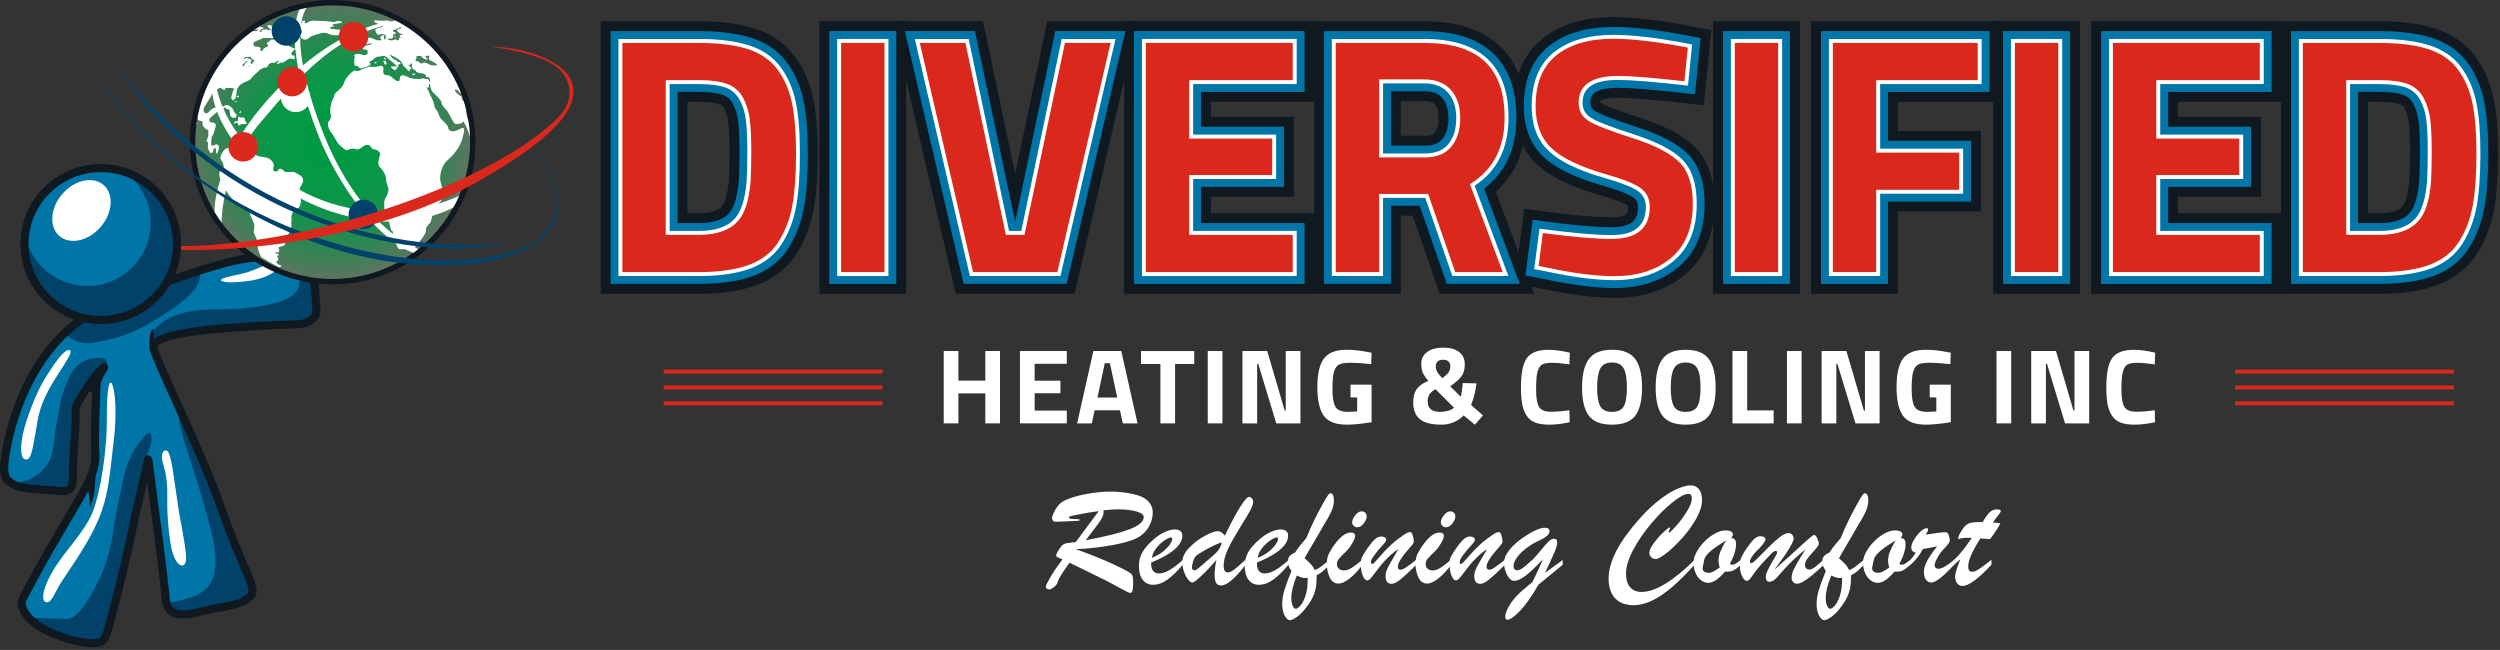 <?xml version="1.0" encoding="UTF-8" standalone="no"?><!DOCTYPE svg PUBLIC "-//W3C//DTD SVG 1.1//EN" "http://www.w3.org/Graphics/SVG/1.1/DTD/svg11.dtd"><svg width="100%" height="100%" viewBox="0 0 877 228" version="1.1" xmlns="http://www.w3.org/2000/svg" xmlns:xlink="http://www.w3.org/1999/xlink" xml:space="preserve" xmlns:serif="http://www.serif.com/" style="fill-rule:evenodd;clip-rule:evenodd;stroke-linejoin:round;stroke-miterlimit:2;"><rect x="0" y="0" width="877" height="228" fill="#333333" stroke="none"/><g><g><g><path d="M36.468,127.39l0.02,0l0.84,0.02l0.42,0.76c0.45,0.87 -0.03,1.66 -0.86,2.88c-1.8,2.67 -1.77,4.74 -1.75,6.4c0,0.25 0.01,0.49 0,0.71c0,0.24 -0.03,0.97 -0.07,2.03c-0.17,4.31 -0.56,14.41 -0.24,18.47c0.41,5.19 -1.74,9.39 -2.9,11.65l-0.22,0.43c-1.61,3.2 -4.8,8.62 -8.18,14.35c-3.36,5.7 -6.83,11.59 -9.13,15.94c-1.22,2.31 -2.23,4.15 -3.03,5.62c-1.34,2.45 -2.4,4.39 -2.43,4.9c0.04,0.89 0.99,3.85 4.91,6.58c4.2,2.93 12.06,5.64 17.52,6.05c4.12,0.31 4.19,0.06 5.88,-6.39c0.16,-0.59 0.32,-1.23 0.51,-1.91c2.25,-8.39 6.13,-24.45 7.29,-30.55c0.55,-2.91 1.53,-7.07 2.57,-11.48c1.12,-4.78 2.28,-9.72 2.83,-12.83c0.16,-0.89 0.87,-1.3 1.48,-1.26c1.35,0.03 1.52,1.41 1.67,2.62c0.13,1.05 0.46,3.54 0.9,6.88c1.57,11.92 4.5,34.1 5,40.63c0.13,1.7 0.64,2.85 1.55,3.5c2.21,1.58 6.75,0.42 10.39,-0.51c1.43,-0.36 2.78,-0.71 3.9,-0.87c6.2,-0.88 10.76,-2.46 11.62,-4.02c0.66,-1.2 -0.54,-3.97 -2.72,-9c-1.91,-4.4 -4.53,-10.44 -7.59,-19.24c-4.28,-12.29 -11.05,-27.17 -16.48,-39.12c-3.9,-8.57 -6.98,-15.35 -7.71,-18.1c-0.25,-0.94 -0.06,-1.88 0.55,-2.71c3.64,-4.91 24.86,-6.42 47.25,-7.32c2.47,-0.1 4.43,-0.18 4.99,-0.24c2.96,-0.35 4.37,-2.14 4.33,-3.04c-0.04,-0.92 -0.08,-1.5 -0.19,-2.96c-0.09,-1.17 -0.21,-2.91 -0.42,-5.84c-0.1,-1.4 -0.9,-2.74 -2.4,-4c-3.94,-3.31 -11.73,-5.2 -18.53,-4.52c-9.49,0.96 -28.67,8.14 -28.86,8.22l-0.91,0.34l-0.51,-0.58c-0.62,-0.19 -5.84,-1.14 -26.13,11.75c-25.7,16.32 -28.7,50.83 -28.72,51.18c-0.34,4.36 0.59,4.86 3.1,6.19c1.71,0.91 6.89,1.24 10.67,1.48c1.81,0.11 3.52,0.22 4.8,0.38c0.66,0.08 1.54,0.1 1.97,-0.29c0.68,-0.6 0.68,-2.47 0.68,-3.84c0,-3.16 0.4,-10.98 0.91,-17.81c0.15,-2.05 0.08,-3.18 0.03,-4c-0.14,-2.26 0.06,-2.81 2.68,-7.28c0.76,-1.28 6.57,-10.25 8.72,-10.25Z" style="fill:#0076a8;fill-rule:nonzero;"/><path d="M32.908,224.73c-0.45,0 -0.97,-0.03 -1.55,-0.07c-5.53,-0.41 -13.5,-3.17 -17.76,-6.13c-4.07,-2.84 -5.07,-5.97 -5.11,-6.94c0.03,-0.63 0.83,-2.11 2.48,-5.14c0.8,-1.47 1.81,-3.31 3.03,-5.61c2.31,-4.37 5.78,-10.26 9.14,-15.96c3.38,-5.73 6.56,-11.14 8.17,-14.32l0.22,-0.43c1.13,-2.22 3.25,-6.35 2.85,-11.4c-0.32,-4.09 0.07,-14.21 0.23,-18.53l0.01,-0.21c0.04,-0.94 0.06,-1.59 0.06,-1.81l0,-0.7c-0.02,-1.73 -0.05,-3.88 1.83,-6.67c0.82,-1.21 1.14,-1.8 0.83,-2.4l-0.29,-0.52l-0.57,-0.01l-0.01,-0.47l0,0.47c-1.57,0 -6.59,7.11 -8.3,10.02c-2.58,4.4 -2.75,4.86 -2.62,7.01c0.05,0.83 0.12,1.98 -0.03,4.06c-0.51,6.82 -0.91,14.63 -0.91,17.78c0,1.54 0,3.45 -0.84,4.2c-0.45,0.4 -1.24,0.54 -2.34,0.4c-1.27,-0.16 -2.97,-0.26 -4.78,-0.38c-4.04,-0.25 -9.06,-0.57 -10.86,-1.53c-2.55,-1.36 -3.71,-1.98 -3.34,-6.64c0.03,-0.35 3.05,-35.1 28.94,-51.54c20.16,-12.8 25.63,-12.07 26.52,-11.8l0.13,0.04l0.39,0.44l0.61,-0.23c0.79,-0.3 19.53,-7.29 28.98,-8.24c6.91,-0.7 14.86,1.25 18.88,4.63c1.6,1.34 2.46,2.79 2.57,4.32c0.2,2.84 0.32,4.56 0.41,5.73l0.01,0.11c0.11,1.48 0.15,2.05 0.19,2.97c0.06,1.21 -1.6,3.16 -4.75,3.53c-0.56,0.07 -2.34,0.14 -4.81,0.24l-0.21,0.01c-21.21,0.85 -43.36,2.37 -46.89,7.13c-0.53,0.71 -0.69,1.51 -0.48,2.31c0.73,2.72 3.8,9.48 7.69,18.03c5.44,11.98 12.21,26.86 16.5,39.17c3.06,8.78 5.67,14.8 7.57,19.19c2.32,5.35 3.48,8.03 2.71,9.43c-1.13,2.05 -6.93,3.55 -11.97,4.26c-1.11,0.16 -2.44,0.5 -3.85,0.86c-3.74,0.95 -8.39,2.14 -10.78,0.43c-1.04,-0.74 -1.61,-2 -1.75,-3.85c-0.5,-6.51 -3.42,-28.69 -5,-40.6l-0.15,-1.1c-0.37,-2.78 -0.64,-4.85 -0.76,-5.78c-0.17,-1.36 -0.33,-2.19 -1.21,-2.21c-0.42,-0.03 -0.89,0.24 -1,0.87c-0.55,3.12 -1.72,8.07 -2.84,12.86c-1.03,4.39 -2.01,8.54 -2.56,11.46c-1.16,6.1 -5.05,22.18 -7.3,30.58c-0.17,0.61 -0.32,1.19 -0.46,1.73l-0.05,0.18c-1.47,5.54 -1.79,6.77 -4.82,6.77Zm3.56,-97.81l1.14,0.03l0.56,1c0.61,1.17 -0.11,2.24 -0.88,3.38c-1.72,2.55 -1.69,4.54 -1.67,6.13c0,0.25 0.01,0.5 0,0.72c0,0.22 -0.03,0.88 -0.06,1.83l-0.01,0.21c-0.17,4.31 -0.56,14.38 -0.24,18.42c0.42,5.32 -1.77,9.6 -2.95,11.91l-0.22,0.43c-1.62,3.21 -4.81,8.63 -8.2,14.38c-3.35,5.69 -6.82,11.57 -9.12,15.92c-1.22,2.31 -2.23,4.15 -3.03,5.62c-1.09,2 -2.33,4.27 -2.37,4.7c0.03,0.74 0.97,3.56 4.7,6.17c4.14,2.89 11.9,5.56 17.29,5.97c3.73,0.28 3.73,0.28 5.39,-6.04l0.05,-0.18c0.14,-0.54 0.29,-1.12 0.46,-1.74c2.24,-8.38 6.12,-24.43 7.28,-30.51c0.56,-2.93 1.54,-7.09 2.57,-11.5c1.12,-4.77 2.28,-9.71 2.83,-12.81c0.2,-1.15 1.14,-1.7 1.97,-1.65c1.74,0.04 1.96,1.77 2.11,3.04c0.12,0.93 0.39,3 0.75,5.77l0.15,1.1c1.57,11.92 4.5,34.12 5,40.65c0.12,1.56 0.56,2.59 1.36,3.16c2.04,1.45 6.45,0.32 9.99,-0.58c1.44,-0.37 2.8,-0.71 3.96,-0.88c6.89,-0.98 10.63,-2.61 11.28,-3.79c0.55,-0.99 -0.76,-4.01 -2.74,-8.58c-1.92,-4.42 -4.54,-10.46 -7.61,-19.27c-4.27,-12.26 -11.03,-27.13 -16.46,-39.07c-3.91,-8.61 -7,-15.4 -7.75,-18.19c-0.29,-1.09 -0.07,-2.16 0.63,-3.11c3.54,-4.78 21.59,-6.46 47.61,-7.51l0.21,-0.01c2.35,-0.1 4.21,-0.17 4.74,-0.23c2.78,-0.33 3.94,-1.98 3.92,-2.55c-0.04,-0.91 -0.08,-1.48 -0.19,-2.92l-0.01,-0.13c-0.09,-1.17 -0.21,-2.9 -0.41,-5.73c-0.09,-1.26 -0.84,-2.5 -2.23,-3.67c-3.85,-3.23 -11.49,-5.08 -18.18,-4.41c-9.33,0.94 -27.96,7.89 -28.74,8.19l-1.22,0.46l-0.63,-0.71c-0.85,-0.15 -6.47,-0.44 -25.63,11.72c-25.5,16.2 -28.48,50.47 -28.51,50.82c-0.32,4.05 0.42,4.44 2.85,5.74c1.62,0.87 6.95,1.2 10.48,1.42c1.82,0.11 3.53,0.22 4.83,0.38c0.77,0.09 1.37,0.03 1.6,-0.17c0.52,-0.46 0.52,-2.36 0.52,-3.49c0,-3.17 0.4,-11.01 0.91,-17.85c0.15,-2.02 0.08,-3.13 0.03,-3.93c-0.15,-2.37 0.08,-3.01 2.75,-7.54c0.08,-0.14 6.45,-10.52 9.14,-10.52Z" style="fill:#0076a8;fill-rule:nonzero;"/></g><path d="M22.698,116.85c1.73,1.73 4.88,4.12 9.46,3.45c4.58,-0.67 12.66,-2.09 22.14,-7.93c9.48,-5.84 17.62,-11.81 15.54,-17.42l-28.82,10.47l-11.79,6.1l-6.53,5.33Z" style="fill:#01426a;fill-rule:nonzero;"/><path d="M104.998,98.74c0,0.65 0.49,3.91 -5.12,6.38c-5.62,2.47 -16.1,3.45 -22.71,3.37c-6.61,-0.08 -12.97,0.66 -17.34,2.88c-4.38,2.22 -8.12,5.21 -5.98,10.81l2.76,-3.5l28.43,-3.99l21.62,-1.24l4.79,-2.98l-0.43,-8.22l-1.35,-4.36l-4.99,0.91l0.32,-0.06Z" style="fill:#01426a;fill-rule:nonzero;"/><path d="M35.978,129.87c1.34,-0.41 2.83,-4.36 -0.63,-4.36c-4.67,-0.01 -8.89,1.67 -11.19,7.17c0,0 -2.48,5.25 -3.17,9.58c-0.69,4.33 -1.43,7.42 -1.68,9.52c-0.25,2.1 -0.62,8.71 -3.04,11.62c-2.42,2.9 -5.44,5.64 -12.31,6.1l4.9,1.72l10.38,0.87l3.91,-0.46l2.77,-3.47l0.81,-15.05l-0.89,-9.53l5.85,-9.31l4.29,-4.4Z" style="fill:#01426a;fill-rule:nonzero;"/><path d="M51.128,161c0,0 1.97,-4.85 1.97,-6.74c0,-1.88 -0.15,-3.26 -1.97,-1.67c-1.82,1.59 -5.82,7.03 -7.28,13.04c-1.46,6.01 -3.06,13.33 -4.29,21.59c-1.23,8.26 -3.29,13.19 -5.58,17.68c-2.28,4.49 -6.5,12.17 -10.58,12.24c-4.08,0.07 -15.35,-1.38 -11.75,1.06c3.6,2.43 15.11,6.69 15.11,6.69l5.89,0l3.97,-0.81l7.58,-24.63l4.04,-21.9l2.89,-16.55Z" style="fill:#01426a;fill-rule:nonzero;"/><path d="M58.318,211.45c0,0 9.43,-0.82 13.78,-4.71c4.35,-3.89 4.08,-11.5 2.34,-18.93c-1.74,-7.43 -5.65,-20.31 -7.47,-25.67c-1.82,-5.36 -5.28,-16.48 -4.46,-19.82l25.36,61.69l0.36,4.68l-4.17,2.77l-10.78,2.44l-11.55,1.36l-2.87,-2.33l-0.54,-1.48Z" style="fill:#01426a;fill-rule:nonzero;"/><path d="M112.228,106.05c-0.09,-1.17 -0.21,-2.91 -0.42,-5.83c-0.15,-2.16 -1.33,-4.22 -3.4,-5.96c-4.54,-3.81 -13.04,-5.94 -20.65,-5.17c-8.98,0.91 -25.45,6.86 -28.94,8.15c-2.42,-0.96 -9.3,-0.32 -28.72,12.01c-26.88,17.07 -30,52.98 -30.03,53.34c-0.46,5.9 1.44,7.22 4.59,8.9c2.09,1.12 6.22,1.45 11.83,1.81c1.77,0.11 3.44,0.22 4.64,0.36c1.82,0.22 3.2,-0.1 4.2,-0.98c1.64,-1.44 1.64,-3.95 1.64,-5.96c0,-3.1 0.4,-10.83 0.91,-17.6c0.17,-2.24 0.09,-3.53 0.04,-4.38c-0.09,-1.5 -0.1,-1.59 2.3,-5.68c0.33,-0.56 0.67,-1.1 1.01,-1.64c0.41,-0.07 0.79,-0.07 1.09,0.01l0,0.06c0,0.23 0.01,0.44 0,0.64c0,0.23 -0.03,0.93 -0.07,1.95c-0.17,4.36 -0.56,14.58 -0.23,18.8c0.35,4.39 -1.5,8 -2.6,10.15l-0.23,0.44c-1.57,3.12 -4.74,8.49 -8.09,14.19c-3.37,5.73 -6.86,11.65 -9.19,16.05c-1.21,2.29 -2.21,4.12 -3.01,5.59c-2.11,3.86 -2.82,5.16 -2.77,6.35c0.02,0.48 0.36,4.78 6.11,8.79c4.63,3.23 12.95,6.1 18.94,6.55c0.53,0.04 1.02,0.06 1.48,0.06c5.12,0 5.79,-2.55 7.36,-8.55c0.15,-0.59 0.32,-1.22 0.5,-1.9c2.26,-8.43 6.17,-24.6 7.34,-30.75c0.54,-2.85 1.51,-6.98 2.54,-11.36c0.42,-1.79 0.85,-3.6 1.24,-5.34c0.02,0.15 0.04,0.31 0.06,0.47c1.57,11.89 4.49,34.03 4.98,40.47c0.19,2.55 1.11,4.43 2.73,5.59c3.29,2.35 8.53,1.01 12.75,-0.07c1.35,-0.34 2.62,-0.67 3.6,-0.81c5.29,-0.75 11.97,-2.31 13.71,-5.46c1.33,-2.41 0.1,-5.25 -2.6,-11.49c-1.89,-4.36 -4.48,-10.34 -7.52,-19.04c-4.32,-12.41 -11.12,-27.36 -16.58,-39.36c-3.69,-8.12 -6.88,-15.14 -7.55,-17.66c-0.02,-0.07 -0.04,-0.13 0.09,-0.31c2.21,-2.98 17.37,-5.06 45.08,-6.17c2.73,-0.11 4.54,-0.18 5.21,-0.26c4.43,-0.52 6.95,-3.45 6.83,-5.97c-0.04,-0.93 -0.09,-1.52 -0.2,-3.03Zm-6.97,6.21c-0.56,0.07 -2.51,0.14 -4.99,0.24c-20.92,0.84 -40.82,2.22 -46.3,6.4c-0.14,-1.96 0.24,-3.72 -0.11,-3.58c-1.51,0.63 -1.51,4.61 -1.47,6.29c0,0.13 0,0.26 0.01,0.4l0,0.01c0.02,0.17 0.03,0.34 0.08,0.51c0.73,2.75 3.81,9.53 7.71,18.1c5.44,11.96 12.2,26.84 16.48,39.12c3.07,8.8 5.68,14.83 7.59,19.24c2.18,5.03 3.39,7.81 2.72,9c-0.86,1.56 -5.43,3.14 -11.62,4.02c-1.13,0.16 -2.47,0.5 -3.9,0.87c-3.64,0.93 -8.17,2.09 -10.39,0.51c-0.92,-0.65 -1.42,-1.8 -1.55,-3.5c-0.5,-6.52 -3.43,-28.71 -5,-40.63c-0.44,-3.33 -0.77,-5.83 -0.9,-6.88c-0.15,-1.21 -0.32,-2.59 -1.67,-2.62c-0.61,-0.04 -1.32,0.37 -1.48,1.26c-0.55,3.11 -1.71,8.05 -2.83,12.83c-1.04,4.41 -2.01,8.57 -2.57,11.48c-1.16,6.09 -5.04,22.16 -7.29,30.55c-0.18,0.68 -0.35,1.32 -0.51,1.91c-1.69,6.45 -1.76,6.7 -5.88,6.39c-5.46,-0.41 -13.32,-3.12 -17.52,-6.05c-3.91,-2.73 -4.87,-5.68 -4.91,-6.58c0.02,-0.51 1.08,-2.44 2.43,-4.9c0.81,-1.47 1.81,-3.31 3.03,-5.62c2.3,-4.35 5.77,-10.24 9.13,-15.94c2.89,-4.91 5.64,-9.57 7.39,-12.83c0.34,1.83 0.82,4.84 0.54,5.9c-0.42,1.57 1.39,-3.83 1.58,-5.03c0.13,-0.86 0.24,-3.86 0.5,-6.32c0.85,-2.21 1.55,-5 1.3,-8.16c-0.32,-4.06 0.07,-14.16 0.24,-18.47c0.04,-1.06 0.07,-1.79 0.07,-2.03l0,-0.71c-0.02,-1.66 -0.05,-3.73 1.75,-6.4c0.82,-1.22 1.31,-2.02 0.86,-2.88l-0.42,-0.76l-0.84,-0.02l-0.02,0c-2.15,0 -7.96,8.97 -8.71,10.26c-2.62,4.47 -2.83,5.01 -2.68,7.28c0.05,0.82 0.12,1.95 -0.03,4c-0.51,6.83 -0.91,14.66 -0.91,17.81c0,1.37 0,3.24 -0.68,3.84c-0.44,0.38 -1.31,0.37 -1.97,0.29c-1.28,-0.16 -2.99,-0.26 -4.8,-0.38c-3.78,-0.24 -8.96,-0.56 -10.67,-1.48c-2.5,-1.33 -3.44,-1.83 -3.1,-6.19c0.03,-0.35 3.03,-34.86 28.72,-51.18c20.29,-12.89 25.51,-11.94 26.13,-11.75l0.51,0.58l0.91,-0.34c0.19,-0.07 19.37,-7.26 28.86,-8.22c6.8,-0.69 14.59,1.21 18.53,4.52c1.49,1.25 2.3,2.6 2.4,4c0.2,2.93 0.33,4.67 0.42,5.84c0.11,1.47 0.15,2.04 0.19,2.96c0.02,0.91 -1.4,2.7 -4.36,3.04Z" style="fill:#101820;fill-rule:nonzero;"/><path d="M58.678,174.14c0.19,-7.53 -1.43,-10.78 -1.77,-12.68c-0.34,-1.9 0.09,-3.58 1.41,-3.45c1.32,0.13 2.07,4.81 3.36,14.06c1.29,9.25 1.57,9.8 2.25,13.73c0.68,3.93 1.09,6.44 1.29,8.48c0.2,2.03 0.07,3.87 -1.23,4.07c-1.29,0.2 -3.27,-2.03 -4.16,-7.66c-0.87,-5.63 -1.28,-11.26 -1.15,-16.55Z" style="fill:#fff;fill-rule:nonzero;"/><path d="M16.588,211.27c-2,0.25 -2.39,-3.55 1.99,-11.01c4.38,-7.46 11.19,-13.57 14.02,-20.84c2.82,-7.27 4.9,-21.71 4.88,-31.98c-0.02,-10.27 0.67,-13.41 1.45,-13.2c0.78,0.21 2.53,6.8 0.97,20.46c-1.56,13.66 -2.04,19.67 -5.35,27.52c-3.31,7.85 -9.15,16.09 -12.36,20.93c-3.22,4.86 -3.79,7.89 -5.6,8.12Z" style="fill:#fff;fill-rule:nonzero;"/><path d="M77.528,98.34c-0.05,-1.07 5.8,-1.79 9.01,-2.76c3.21,-0.97 6.72,-2.76 8.57,-3.44c1.85,-0.68 2.48,1.94 2.48,1.94c0,0 -2.48,3.49 -11.01,4.56c-8.52,1.06 -9.05,-0.3 -9.05,-0.3Z" style="fill:#fff;fill-rule:nonzero;"/><path d="M9.508,161.15c-2.42,0.46 -2.47,-3.88 -1.51,-8.71c0.96,-4.83 4.61,-14.49 7.48,-19.17c2.87,-4.68 6.92,-10.93 8.91,-10.45c1.99,0.48 -4.22,7.92 -7.72,14.73c-3.5,6.81 -3.5,10.8 -4.22,14.35c-0.72,3.55 -1.27,8.93 -2.94,9.25Z" style="fill:#fff;fill-rule:nonzero;"/></g><g><ellipse cx="116.238" cy="49.4" rx="48.79" ry="48.57" style="fill:url(#_Radial1);"/><path d="M68.688,43.15c0,0.29 0.35,0.73 0.42,0.69c0.07,-0.04 0.02,-1.08 0,-1.15c-0.02,-0.07 -0.33,-0.13 -0.33,0c0,0.13 -0.09,0.46 -0.09,0.46Z" style="fill:#fff;fill-rule:nonzero;"/><g><path d="M86.068,42.37c0,-0.17 -0.24,-0.1 -0.17,-0.42c0.07,-0.32 -0.23,-0.71 -0.4,-0.74c-0.17,-0.02 -1.23,0 -1.23,0c0,0 -0.47,-0.39 -0.47,-0.25c0,0.14 -0.39,0.34 -0.39,0.42c0,0.07 0.22,0.56 0.07,0.66c-0.15,0.1 0.17,0.36 -0.2,0.45c-0.37,0.09 -0.81,0.11 -0.81,0.19c0,0.07 -0.42,0.15 -0.42,0.39c0,0.25 0.17,0.27 0.37,0.25c0.2,-0.02 0.47,-0.29 0.47,-0.29c0.27,-0.05 0.57,0.12 0.57,0.37c0,0.25 0.17,0.66 0.37,0.66c0.2,0 0.74,-0.55 0.91,-0.52c0.17,0.03 0.94,0.07 1.16,0c0.22,-0.07 0.69,0.18 0.61,-0.27c-0.07,-0.43 -0.44,-0.73 -0.44,-0.9Z" style="fill:#fff;fill-rule:nonzero;"/><path d="M83.848,39.5c0.22,0.17 0.59,0.07 0.69,0c0.1,-0.07 0,-0.17 0,-0.56c0,-0.39 -0.3,0 -0.25,0.2c0.03,0.19 -0.61,0.23 -0.44,0.36Z" style="fill:#fff;fill-rule:nonzero;"/><path d="M83.398,34.17c0.31,0 0.47,-0.33 0.42,-0.41c-0.06,-0.08 -0.27,-0.38 -0.34,-0.32c-0.08,0.06 -0.36,0.34 -0.36,0.36c0,0.02 -0.13,0.37 0.28,0.37Z" style="fill:#fff;fill-rule:nonzero;"/><path d="M82.798,35.52c-0.26,-0.05 -0.39,0.11 -0.39,0.11c0,0 0.07,0.18 0.24,0.24c0.11,0.04 0.41,-0.03 0.45,-0.12c0.04,-0.09 -0.04,-0.18 -0.3,-0.23Z" style="fill:#fff;fill-rule:nonzero;"/><path d="M138.458,12.59c-0.09,0.04 -0.03,0.62 0.26,0.53c0.16,-0.05 0.05,-0.29 0,-0.42c-0.06,-0.13 -0.17,-0.15 -0.26,-0.11Z" style="fill:#fff;fill-rule:nonzero;"/><path d="M131.718,21.7c-0.2,0 -0.32,0.19 -0.32,0.3c0,0.1 0.05,0.29 0.27,0.29c0.18,0 0.39,-0.13 0.4,-0.29c0.01,-0.17 -0.15,-0.3 -0.35,-0.3Z" style="fill:#fff;fill-rule:nonzero;"/><path d="M135.418,21.7c0,-0.35 -0.19,-0.37 -0.39,-0.39c-0.2,-0.03 -0.6,-0.05 -0.6,0.17c0,0.23 0.34,0.37 0.39,0.51c0.04,0.14 -0.1,0.35 0.06,0.56c0,0 0.24,0.12 0.33,0.13c0.1,0.01 0.25,-0.03 0.25,-0.13c0,-0.1 0.11,-0.21 0.21,-0.27c0.1,-0.06 0.01,-0.1 0,-0.2c-0.02,-0.1 -0.25,-0.03 -0.25,-0.38Z" style="fill:#fff;fill-rule:nonzero;"/><path d="M135.018,20.93c0,0 0.07,-0.03 0.11,0c0.04,0.03 0.24,-0.1 0.25,-0.18c0.02,-0.09 -0.06,-0.08 -0.06,-0.24c0,-0.16 -0.04,-0.26 -0.31,-0.28c-0.26,-0.02 -0.26,0.13 -0.26,0.27c0.01,0.14 0.19,0.42 0.27,0.43Z" style="fill:#fff;fill-rule:nonzero;"/><path d="M145.198,25.79c-0.18,-0.07 -0.59,0.12 -0.6,0.31c-0.01,0.19 0.28,0.26 0.6,0.28c0.17,0.01 0.42,-0.18 0.42,-0.37c0,-0.19 -0.25,-0.15 -0.42,-0.22Z" style="fill:#fff;fill-rule:nonzero;"/><path d="M163.658,40.14c0,-0.93 -0.41,-3.81 -1.02,-4.57c-0.61,-0.77 -0.89,-1.25 -0.77,-1.25c0.12,0 0.57,-0.28 0.28,-0.32c-0.28,-0.04 -2.24,-1.38 -2.4,-1.9c-0.16,-0.53 -0.37,-0.93 0.45,-0.65c0.81,0.28 1.18,1.66 1.5,1.21c0.33,-0.45 -2.2,-7.12 -2.2,-7.12l-5.04,-6.68l-4.6,-5.99l-5.94,-4.09l-1.95,-1.03c0.15,-0.01 0.3,-0.04 0.45,-0.05l-1.43,-0.47l-0.69,-0.36l0.04,0.35c-0.23,0 -0.52,0.01 -0.86,0.03c-0.75,-0.26 -1,-0.04 -1.52,0.13c-0.31,0.03 -0.65,0.08 -1,0.13c-1.05,-0.03 0.01,-0.47 -1.88,-0.27c-1.99,0.21 -3.85,-0.45 -3.85,0.2c0,0.3 0.74,0.63 1.5,0.93c-6.22,1.61 -15.52,5.44 -26.46,14.57c-0.95,-5.31 -1.16,-9.66 -0.84,-13.06c0.1,0.2 0.19,0.4 0.24,0.59c0.27,1.06 0.61,0.54 -0.09,1.42c-0.7,0.88 0.5,2.18 1.64,2c1.52,-0.24 0.82,-0.88 2.8,-1.45c1.98,-0.57 3.65,-1.42 5.14,-0.61c1.49,0.82 4.38,0.45 4.26,0.45c-0.12,0 -0.46,-0.88 0.21,-1.36c0.67,-0.48 -2.13,-0.7 -2.61,-0.7c-0.49,0 -0.85,-0.03 -1.25,-0.39c-0.4,-0.36 0.88,-0.3 1.31,-0.64c0.43,-0.33 -0.43,-0.12 -0.43,-0.51c0,-0.39 2.16,-0.33 3.1,-0.67c0.94,-0.33 -1,-0.73 -1.28,-0.67c-0.27,0.06 -1.22,0.61 -2.01,0.33c-0.79,-0.27 -4.5,-0.27 -6.08,-0.44c-1.58,-0.17 -2.58,0.92 -3.16,0.92c-0.58,0 -0.33,-0.09 -0.21,-0.67c0.11,-0.51 -0.81,-0.12 -1.23,-0.02c0.45,-2.28 1.18,-4 2.1,-5.19l-1.5,-1.15c-2.51,3.23 -3.42,8.7 -2.82,15.83l-0.74,0l-0.6,-0.4l-0.87,-0.4l-0.07,-0.27l-4.34,-1.9c-0.12,-0.05 -0.24,-0.08 -0.37,-0.08l-1.47,0l-0.4,0.32l-0.42,0.42l-0.45,0.25l-0.27,0.47l0.07,0.2l0.4,0.02l-0.02,0.69l-0.99,0.44l-0.62,0.42l-0.1,0.42l-0.42,0.27l-0.57,0l0.1,-1.01l-0.57,-0.35l-1.22,-0.1l-0.67,-0.44l0,-1.09l0.93,-0.42l1.58,-0.69l0.84,-0.37l3.52,0c0.08,0 0.17,-0.01 0.25,-0.03l0.85,-0.24l-0.83,-1.86c-0.03,-0.06 -0.06,-0.12 -0.1,-0.17l-0.41,-0.56c-0.1,-0.13 -0.16,-0.28 -0.17,-0.44l-0.1,-0.87l-0.1,-0.32l-0.84,0l-0.62,0l0.4,0.72l0,0.22l0.5,0.17l0.25,0.15l0,0.4l-0.77,0.07l-0.15,0l-0.5,-0.44l-0.72,0.3l-0.92,0l0,0.67l-0.99,0l0.65,-0.72l0.35,-0.32l0.74,0l-0.32,-0.4l-0.77,-0.25l-0.42,-0.32l-0.65,0.12l0.22,0.3l-0.22,0.15l-0.53,0l0,-0.37l-1.5,0.62l-0.15,0.37l0.77,0.17l0.74,-0.12l0.79,0l-0.25,0.47l-0.55,0.1l-1.22,0l-0.5,-0.37l-0.25,-0.27l-4.33,3.05c-0.06,0.04 -0.11,0.09 -0.15,0.14l-6.9,7.65c-0.05,0.06 -0.1,0.12 -0.13,0.19l-5.43,10.39c-0.02,0.04 -0.04,0.08 -0.05,0.12l-2.69,7.64c-0.14,0.39 0,0.81 0.33,1.05l0.46,0.33c0.17,0.12 0.3,0.3 0.35,0.5l0.22,0.78l0.86,0.31l0.67,0l0.1,1.33c0.02,0.2 0.1,0.4 0.23,0.55l0.89,0.99l0.86,0.31l0,1.92c0,0.1 -0.02,0.2 -0.05,0.29l-0.63,1.87l0.55,0l0,2.19c0,0.16 0.04,0.33 0.13,0.47l0.85,1.43l0.67,-0.31l0.43,-1.46l0.74,0.06l0,1.71l0.43,0l0.47,-1.04c0.05,-0.12 0.08,-0.25 0.08,-0.38l0,-1.33l-0.86,-0.43l-0.86,0.43l-0.92,0l0,-1.13l0,-0.06l0.11,-1.52c0.01,-0.14 0.05,-0.28 0.12,-0.4l0.51,-0.88c0.03,-0.06 0.06,-0.12 0.08,-0.19l0.67,-2.18c0.02,-0.07 0.03,-0.14 0.04,-0.21l0.05,-0.87l-0.74,-0.61l-0.62,0c-0.51,0 -0.92,-0.41 -0.92,-0.92c0,-0.27 0.12,-0.52 0.32,-0.7l2.12,-1.81c0.09,-0.07 0.16,-0.16 0.21,-0.27l0.09,-0.16c1.43,3.75 3.61,7.64 6.48,11.45c-0.19,0.34 -0.4,0.69 -0.58,1.03c-1.44,0.05 -2.7,0.31 -3.23,0.88c-1.5,1.59 -1.53,2.89 -1.47,3.19c0.07,0.3 1.37,1.96 1.1,2.99c-0.27,1.03 -1.8,0.73 -1.47,2.99c0.05,0.31 0.17,0.73 0.34,1.21c-3.79,12.61 -1.21,14.74 -1.21,14.74l1.65,1.95c-0.1,-3.63 0.35,-8.03 1.52,-12.76c1.57,2.54 3.74,5.12 5.93,5.87c3.98,1.36 1.24,0.2 3.16,4.03c1.92,3.83 -0.14,3.62 1.1,5.88c1.24,2.26 0.66,4.02 1.21,5.36c0.53,1.28 0.57,2.09 1.53,2.62c0.97,0.53 5.57,3.48 6.07,3.15c0.5,-0.33 0.67,-0.46 0,-0.66c-0.67,-0.2 -1.57,-0.96 -1.27,-1.33c0.3,-0.37 0.6,-0.04 0.6,-0.88c0,-0.84 -0.87,-1.04 -0.3,-1.14l0.57,-0.1c0,0 0.03,-0.2 -0.33,-0.46c-0.37,-0.27 -0.97,0.03 -0.83,-0.7c0.13,-0.73 0.23,0.27 0.67,0.2c0.44,-0.07 0.57,-0.5 0.57,-0.86c0,-0.37 -0.6,-0.96 0.17,-1.16c0.77,-0.2 1.9,-0.33 1.9,-1.29c0,-0.96 1.4,-3.32 1.5,-3.95c0.1,-0.63 1,-1.76 0.67,-2.85c-0.33,-1.1 0.28,-0.3 0.07,-1.63c-0.21,-1.33 0.29,-1.76 0.43,-2.39c0.13,-0.63 2.1,-1.13 2.5,-2.26c0.4,-1.13 0.5,-2.02 0.23,-2.46c-0.03,-0.04 -0.05,-0.11 -0.08,-0.2c3.45,1.81 7.13,3.4 11.05,4.69c4.86,1.6 9.36,2.55 13.51,3.05c2.84,3.14 5.87,5.92 9.03,8.1c0.39,1.08 0.82,2.01 1.32,2.01c0.62,0 1.34,-0.11 2.11,0.07c1.44,0.76 2.9,1.38 4.38,1.83l0.56,-1.8c-0.51,-0.16 -1.05,-0.36 -1.62,-0.59c-0.01,-0.05 -0.02,-0.1 -0.02,-0.16c0.04,-0.57 3.99,-4.49 3.74,-5.91c-0.24,-1.42 1.63,-2.51 1.75,-3.16c0.09,-0.48 0.35,-1.28 0.46,-1.96c6.18,-1.82 9.51,-4.2 9.51,-4.2l1.46,-3.58c-2.86,1.43 -5.86,2.6 -8.93,3.55c0.88,-0.62 1.84,-1.66 1.65,-3.24c-0.24,-1.98 0.08,-1.86 -0.69,-4.33c-0.77,-2.47 0.69,-6.19 1.95,-7.33c1.26,-1.13 4.47,-3.98 5.57,-7.78c1.1,-3.8 0.69,-3.96 0.16,-3.96c-0.53,0 -2.68,1.54 -3.94,1.13c-1.26,-0.4 -0.98,-0.85 -1.14,-1.42c-0.16,-0.57 -1.83,-2.31 -2.28,-2.63c-0.45,-0.32 -1.06,-1.78 -1.34,-2.59c-0.28,-0.81 -1.02,-1.05 -1.22,-2.31c-0.2,-1.25 -0.85,-2.67 -1.46,-3.81c-0.53,-0.99 -0.92,-2.1 -1.5,-3.04c0.29,0.37 0.65,0.73 0.81,0.61c0.37,-0.28 0.12,-1.62 0.45,-1.46c0.33,0.16 0.2,1.98 1.18,3c0.98,1.01 2.89,2.59 2.97,3.48c0.08,0.89 1.18,2.23 1.83,2.79c0.65,0.57 2.44,4.9 3.21,4.9c0.77,0 2.03,-0.2 2.28,-0.49c0.24,-0.28 0.16,-1.13 1.18,0.85c1.02,1.98 1.34,3.85 1.59,3.97c0.24,0.12 0.49,-2.59 0.49,-2.59c0,0 -1.74,-4.2 -1.74,-5.13Zm-57.89,-32.54c0.28,0.18 0.81,0.49 -0.09,0.54c0.03,-0.18 0.06,-0.36 0.09,-0.54Zm-30.8,30.29l-1.08,0.67c-0.08,0.05 -0.16,0.12 -0.22,0.19l-0.53,0.64c-0.18,0.22 -0.46,0.34 -0.75,0.33l-0.07,0c-0.49,-0.02 -0.88,-0.43 -0.88,-0.92l0,-0.57c0,-0.17 0.05,-0.34 0.14,-0.48l2.49,-4.06c0.05,-0.08 0.08,-0.16 0.11,-0.25l0.22,-0.85l0.01,-0.01c0.24,1.68 0.66,3.42 1.26,5.2c-0.24,-0.05 -0.49,-0.02 -0.7,0.11Zm65.4,-25.04c0.42,0.58 -0.05,0.29 -0.22,0.28c-0.16,-0.01 -0.07,0.74 -0.27,0.81c-0.2,0.07 -0.58,0.44 -0.8,0c-0.22,-0.44 -0.95,0.15 -1.35,0.21c-0.4,0.06 -1.03,0 -1.41,-0.23c-0.16,-0.1 -0.35,-0.13 -0.49,-0.15c0.12,-0.16 0.63,-0.25 1.43,-0.23c0.97,0.02 0.53,-1.16 0.7,-1.35c0.17,-0.19 1.65,-0.65 0.56,-0.89c-1.09,-0.24 -0.65,-0.87 -0.12,-0.87c0.53,0 1.89,-0.87 2.23,-0.94c0.03,-0.01 0.08,-0.01 0.12,-0.02c0.11,0.09 0.1,0.15 -0.05,0.36c-0.24,0.33 -1.84,0.47 -1.42,0.96c0.42,0.49 1,1.05 1.37,1.05c0.37,0 0.93,0.47 0.38,0.42c-0.55,-0.06 -1.08,0.01 -0.66,0.59Zm-34.6,16.56c-0.62,-0.27 -1.31,-0.41 -2.03,-0.41c-0.04,0 -0.08,0.01 -0.12,0.01c0.55,-0.57 1.1,-1.14 1.66,-1.7c0.16,0.69 0.31,1.39 0.49,2.1Zm-19.82,-9.27c0.49,-0.19 0.94,-0.19 1.57,-0.2c0.63,-0.01 0.62,0.06 0.62,0.32c0,0.26 0.42,0.69 0.75,0.69c0.33,0 0.35,0.27 0.35,0.43c0,0.16 -0.35,0.4 -0.5,0.4c-0.16,0 -0.23,0.4 -0.23,0.53c0,0.13 -0.49,0.27 -0.63,-0.17c-0.14,-0.44 0.29,-0.4 0.32,-0.87c0.03,-0.47 -0.49,-0.54 -0.79,-0.64c-0.3,-0.1 -0.47,-0.37 -1.01,-0.27c-0.53,0.1 -0.5,0.5 -0.85,0.27c-0.1,-0.08 -0.09,-0.3 0.4,-0.49Zm1.47,3.17c-0.11,0.1 -0.26,-0.03 -0.26,-0.15c0,-0.12 0.33,-0.16 0.33,-0.16c0,0 0.01,0.23 -0.07,0.31Zm-2.06,-0.88c0.13,-0.04 0.73,-0.54 0.78,-0.67c0.04,-0.13 0.39,-0.43 0.49,-0.43c0.1,0 0.35,0.21 0.09,0.33c-0.26,0.11 -0.78,0.53 -0.74,0.66c0.05,0.13 -0.51,1.07 -0.8,0.99c-0.29,-0.09 0.05,-0.84 0.18,-0.88Zm-6.99,15.7c0.27,-0.21 0.84,-0.61 0.91,-0.37c0.1,0.32 -0.12,0.59 0.27,0.49c0.39,-0.1 0.91,0.17 1.01,0.56c0.1,0.39 0.07,0.81 0.15,1.28c0.07,0.47 0.07,0.76 0.27,0.79c0.2,0.02 0.57,0.39 0.57,0.39c0,0 0.27,0.12 0.67,0.12c0.39,0 0.69,-0.49 0.71,-0.56c0.02,-0.07 0.15,-0.34 0,-0.69c-0.15,-0.35 -0.89,-0.69 -0.89,-1.13c0,-0.44 -0.81,-1.33 -0.81,-1.33l-1.11,-0.78c0,0 -0.69,0.07 -0.81,0c-0.12,-0.07 -0.3,0.12 -0.42,0.15c-0.09,0.02 -0.57,0.26 -0.81,0.39c-0.93,-2.25 -1.56,-4.27 -1.97,-6.02l0.01,0l0.84,-0.55l0.5,0l0.94,0.59l0.67,0l0,-0.59l2.31,0l0.87,0.3l-0.42,0.59l-0.31,0.85c-0.01,0.02 -0.02,0.05 -0.02,0.08l-0.29,1.07l-0.12,0.57l0.37,0.82l0.4,0l0.57,-0.51c0.15,-0.13 0.25,-0.31 0.29,-0.5l0.18,-0.92c0.01,-0.03 0.01,-0.06 0.01,-0.08l0.14,-1.42l0.17,-0.57l0.75,-1.1c0.06,-0.09 0.14,-0.17 0.23,-0.23l0.67,-0.48c0.04,-0.03 0.08,-0.05 0.13,-0.08l1.6,-0.78l0.91,-0.41c0.12,-0.05 0.23,-0.13 0.31,-0.23l1.22,-1.39c0.03,-0.03 0.05,-0.06 0.08,-0.08l1.57,-1.4l0.55,-0.57l1.49,-0.72l0.84,0l0.65,-1.01l0.5,-0.44l0.77,-0.22l1.02,0l0.6,-0.54l0.84,-0.17l0,0.22l-0.52,0.22l-0.4,0.59l0.57,0.02l0.35,-0.05l0.4,-0.37l0.97,0.02l1.71,-1.14l0.65,-0.3l1.14,0.12l0.3,0.2l0.25,-0.15l0,-1.11l-0.35,-0.18l-0.6,0l-0.22,-0.32l0.15,-0.67l0.7,-0.74l0.55,-0.57c0.2,2.25 0.56,4.67 1.06,7.23c-3.22,2.8 -6.57,6.05 -10.01,9.85c-4.41,4.86 -7.82,9.48 -10.49,13.81c-2.63,-3.54 -4.49,-6.88 -5.79,-9.85Zm26.72,28.47c0.03,-0.39 0.1,-0.72 0.22,-0.91c0.47,-0.73 1.27,-1.86 0.97,-2.95c-0.3,-1.1 -1.67,-1.56 -2.63,-2.19c-0.97,-0.63 -3.1,0.2 -3.8,-0.37c-0.7,-0.56 -0.9,-1.06 -1.73,-0.96c-0.83,0.1 -0.33,1.1 -1.57,0.93c-1.24,-0.17 -0.5,-1.56 -0.5,-2.19c0,-0.63 -0.73,-2.52 -3.43,-2.85c-2.7,-0.33 -2.7,-0.43 -3.93,-1.96c-0.17,-0.21 -0.45,-0.4 -0.81,-0.57c-0.65,-0.73 -1.25,-1.44 -1.84,-2.16c1.6,-2.68 3.46,-5.31 5.61,-7.8c2.09,-2.42 4.39,-5.19 6.93,-8.08c0.19,2.68 2.43,4.8 5.17,4.8c1.75,0 3.3,-0.87 4.24,-2.19c1.1,3.46 2.4,7.08 3.89,10.84c2.97,7.47 8.3,17.38 14.96,25.72c-7.54,-1.01 -14.95,-3.36 -21.75,-7.11Zm32.71,15.45c-1.6,-1.27 -3.27,-2.76 -4.97,-4.46c1.26,0.09 2.49,0.15 3.67,0.16c0.18,1.15 0.6,3.26 1.14,3.39c0.46,0.12 0.15,0.3 0.16,0.91Zm12.77,-53.34c-0.27,-0.09 0.07,-1.04 -0.57,-0.98c-0.64,0.05 -1.42,-0.13 -1.61,-0.25c-0.18,-0.13 -0.33,0.22 -1.32,0.22c-0.99,0 -2.16,0.02 -3.47,-0.49c-1.31,-0.51 -1.9,-0.91 -2.54,-0.78c-0.64,0.13 -0.79,0.76 -0.82,1.15c-0.04,0.38 0.09,0.87 -0.73,0.87c-0.82,0 -2.36,-1.96 -3.31,-2.05c-0.95,-0.09 -1.64,0.04 -1.75,-1.11c-0.11,-1.15 0.33,-1.35 -0.15,-1.89c-0.47,-0.55 -0.79,-0.4 -1.66,-0.09c-0.88,0.31 -3.01,-0.09 -3.65,0.25c-0.64,0.35 -2.39,0.6 -2.45,0.98c-0.05,0.38 -1.19,0.46 -1.93,0.22c-0.73,-0.24 -3.21,2.39 -3.7,3.72c-0.49,1.34 -0.69,2.02 -2.4,3.4c-1.71,1.38 -1.02,1.66 -1.71,2.83c-0.69,1.17 -1.22,3.72 -0.77,5.47c0.45,1.74 -1.02,2.31 -1.02,3.2c0,0.89 0.33,2.19 1.34,3.32c1.02,1.13 1.55,3.28 3.38,4.74c1.83,1.46 1.63,1.46 2.97,0.89c1.34,-0.57 2.2,0.24 2.97,0.08c0.77,-0.16 2.32,-1.66 3.01,-1.62c0.69,0.04 1.06,0.2 1.42,0.73c0.37,0.53 0.57,0.93 1.42,0.93c0.85,0 1.91,0.93 1.79,1.78c-0.12,0.85 -1.22,3.32 -0.04,4.41c1.18,1.09 2.2,2.96 2.2,4.49c0,1.54 1.18,2.59 0.69,4.37c-0.49,1.78 -1.59,2.19 -1.38,4.53c0.07,0.83 0.08,1.58 0.06,2.22c-1.79,-0.01 -3.57,-0.1 -5.36,-0.26c-5.64,-6.49 -11.34,-15.33 -15.86,-26.71c-1.95,-4.92 -3.5,-9.42 -4.72,-13.52c-0.06,-0.71 -0.25,-1.37 -0.57,-1.97c-0.59,-2.13 -1.08,-4.13 -1.49,-6.03c7.43,-7.17 16.45,-13.79 27.48,-16.68c0.07,0.07 0.1,0.13 0.07,0.19c-0.27,0.46 -2.91,0.46 -2.74,1.28c0.17,0.82 0.58,1.64 1.07,1.64l0.46,-0.05c0.46,-0.05 1.12,-0.58 1.94,0.17c0.82,0.75 -0.15,1.4 -0.24,1.58c-0.3,0 -0.03,-1.68 -0.12,-1.7c-0.09,-0.02 -1.39,0.4 -1.39,1.07c0,0.67 0.37,-0.05 0.37,0.36c0,0.41 0.11,0.56 -0.57,0.54c-0.68,-0.02 -1.19,-0.05 -1.72,-0.36c-0.53,-0.31 -2.19,-0.84 -2.65,-0.58c-0.46,0.25 -0.51,2.04 -0.51,2.04c0,0 0.02,0.33 0.4,0.27c0.38,-0.05 1.74,-0.58 1.68,-0.13c-0.05,0.45 -2.68,0.55 -2.81,0.87c-0.13,0.33 -0.57,1.18 0,1.05c0.57,-0.13 1.53,0.33 1.44,0.76c-0.09,0.44 0.18,0.91 -0.68,1.18c-0.86,0.27 -1.92,-0.35 -2.3,-0.35c-0.38,0 -1.37,-0.04 -1.68,0.41c-0.31,0.46 0.2,0.53 0.2,0.82c0,0.29 -0.29,0.2 -0.3,0.44c-0.01,0.24 -0.05,2.11 0.26,2.44c0.31,0.33 0.49,-0.11 0.86,0.13c0.37,0.24 0.77,0.85 1.1,0.85c0.33,0 0.66,-0.35 1.39,-0.35c0.73,0 2.17,-0.87 2.17,-1.16c0,-0.29 -0.95,-0.84 -0.07,-1.04c0.88,-0.2 1.68,-1.58 2.58,-1.55c0.89,0.04 1.9,-0.62 2.85,-0.05c0.95,0.56 1.26,1.27 1.53,1.4c0.27,0.13 1.04,0.64 1.49,1.15c0.46,0.51 1.28,0.98 0.55,0.93c-0.73,-0.05 -2.08,-0.13 -1.79,0.25c0.29,0.38 0.75,0.73 0.89,0.71c0.15,-0.02 0.39,0.47 0.54,0.38c0.14,-0.09 0.67,-0.55 0.6,-0.75c-0.07,-0.2 0.35,-0.31 0.47,-0.55c0.13,-0.24 -0.04,-0.82 0.29,-0.82c0.33,0 0.75,-0.07 0.49,-0.53c-0.26,-0.45 -0.89,-0.05 -1.08,-0.42c-0.18,-0.36 -0.41,-0.62 -0.78,-0.62c-0.37,0 -1.84,-1.38 -1.76,-1.73c0.07,-0.35 0.26,0.18 0.84,0.35c0.58,0.16 2.65,1.44 3.01,1.95c0.37,0.51 0.88,1.82 1.21,1.91c0.33,0.09 0.62,0.47 0.91,0.93c0.29,0.45 1.41,0.78 1.1,0.38c-0.31,-0.4 -0.22,-0.58 0.2,-0.58c0.42,0 0.07,-0.55 -0.15,-0.69c-0.22,-0.15 -0.82,-0.73 -0.68,-0.89c0.15,-0.16 0.44,0.6 0.58,0.35c0.15,-0.25 0.13,-0.73 0.35,-0.71c0.22,0.02 0.47,0.38 0.35,0.64c-0.13,0.25 -0.11,0.25 0.03,0.69c0.15,0.44 -0.16,0.58 0.71,0.85c0.88,0.27 0.26,0.95 1.95,1.16c1.7,0.22 2.14,0.47 2.12,1.07c-0.02,0.6 1.13,0.2 1.35,0.73c0.27,0.56 0.14,1.41 -0.13,1.32Zm2.24,-5.73c-0.36,0 -1.82,-0.03 -2.01,-0.24c-0.19,-0.21 -0.55,-0.43 -0.87,-0.47c-0.31,-0.03 -0.47,-0.31 -0.71,-0.31c-0.24,0 -0.5,-0.03 -0.5,-0.03c-0.31,0.07 -0.48,0.33 -0.83,0.33c-0.35,0 -0.54,-0.21 -0.69,-0.33c-0.16,-0.12 -0.38,-0.34 -0.52,-0.41c-0.14,-0.07 -0.95,0 -0.92,-0.38c0.03,-0.38 0.38,-0.64 0.42,-0.76c0.03,-0.12 -0.48,-0.67 0.14,-0.67c0.62,0 1.23,-0.29 1.45,0c0.22,0.29 0.52,0.65 0.95,0.86c0.43,0.21 0.57,0.3 0.78,0.35c0.21,0.05 0.66,-0.5 0.61,-0.52c-0.05,-0.02 -0.66,0.09 -0.66,-0.26c0,-0.35 -0.57,-0.48 -0.02,-0.48c0.55,0 1.26,-0.26 1.26,-0.08c0,0.18 -0.09,0.37 -0.14,0.42c-0.05,0.05 -0.17,0.63 0,0.88c0.17,0.25 0.12,0.34 0.38,0.34c0.26,0 0.99,0.48 0.99,0.48c0,0 1,0.47 1,0.64c0,0.17 0.47,0.17 0.43,0.33c-0.02,0.15 -0.18,0.31 -0.54,0.31Z" style="fill:#fff;fill-rule:nonzero;"/></g><path d="M116.718,1.89c26.59,0 48.21,21.53 48.21,47.99c0,26.46 -21.63,47.99 -48.21,47.99c-26.58,0 -48.22,-21.53 -48.22,-47.99c0,-26.46 21.63,-47.99 48.22,-47.99m0,-1.89c-27.67,0 -50.1,22.33 -50.1,49.88c0,27.55 22.43,49.88 50.1,49.88c27.67,0 50.1,-22.33 50.1,-49.88c0,-27.55 -22.43,-49.88 -50.1,-49.88Z" style="fill:#101820;fill-rule:nonzero;"/><ellipse cx="102.508" cy="28.64" rx="5.19" ry="5.17" style="fill:#da291c;"/><ellipse cx="85.308" cy="51.51" rx="5.19" ry="5.17" style="fill:#da291c;"/><ellipse cx="100.478" cy="10.87" rx="5.19" ry="5.17" style="fill:#01426a;"/><ellipse cx="124.018" cy="12.85" rx="5.19" ry="5.17" style="fill:#da291c;"/><path d="M178.338,85.29c-36.69,8.43 -102.96,-10.67 -136.57,-60.78c41.33,51.94 98.43,65.02 136.57,60.78Z" style="fill:#01426a;fill-rule:nonzero;"/><path d="M177.988,45.06c14.82,7.86 17.84,22.7 17.85,27.1c0,10.62 -13.24,22.53 -48.83,20.62c-48.46,-2.61 -96.19,-37.44 -113.83,-67.69c33.82,53.02 110.07,76.39 149.47,62.18c7.29,-2.63 12.12,-8.81 12.66,-14.29c0.59,-5.91 -3.24,-20.09 -17.32,-27.92Z" style="fill:#01426a;fill-rule:nonzero;"/><ellipse cx="127.478" cy="75.21" rx="5.19" ry="5.17" style="fill:#01426a;"/><path d="M172.278,16.39c11.92,0.09 24,4.83 27.36,10.51c5.06,8.56 -1.8,19.89 -32.86,37.25c-42.29,23.64 -108.21,28.69 -135.14,18.65c49.57,13.66 135.97,-14.32 163.32,-40.76c5.02,-4.86 5.76,-9.49 3.99,-13.77c-1.71,-4.12 -6.28,-9.09 -26.67,-11.88Z" style="fill:#da291c;fill-rule:nonzero;"/></g><g><ellipse cx="35.348" cy="85.61" rx="26.4" ry="26.28" style="fill:#01426a;"/><path d="M52.868,78.2c0,12.22 -9.95,22.12 -22.22,22.12c-10.68,0 -19.61,-7.51 -21.74,-17.51c-0.32,-1.49 0.65,-11.36 10.37,-18.72c7.89,-5.97 20.95,-6.38 24.65,-3.63c5.43,4.04 8.94,10.49 8.94,17.74Z" style="fill:#0076a8;fill-rule:nonzero;"/><path d="M35.348,60.38c13.98,0 25.35,11.32 25.35,25.23c0,13.91 -11.37,25.23 -25.35,25.23c-13.98,0 -25.35,-11.32 -25.35,-25.23c0,-13.91 11.37,-25.23 25.35,-25.23m0,-2.82c-15.57,0 -28.18,12.56 -28.18,28.06c0,15.5 12.61,28.05 28.18,28.05c15.57,0 28.18,-12.56 28.18,-28.06c0,-15.5 -12.62,-28.05 -28.18,-28.05Z" style="fill:#101820;fill-rule:nonzero;"/><path d="M21.874,68.029c4.281,-4.937 10.76,-6.341 14.459,-3.133c3.698,3.207 3.225,9.82 -1.057,14.757c-4.281,4.937 -10.76,6.341 -14.459,3.133c-3.698,-3.207 -3.225,-9.82 1.057,-14.757Z" style="fill:#fff;"/></g></g><g><g><path d="M245.178,96.14l-27.54,0l0,-81.78l27.54,0c7.05,0 12.87,0.74 17.44,2.22c4.57,1.48 8.12,3.93 10.64,7.34c2.53,3.41 4.27,7.42 5.23,12.02c0.96,4.61 1.44,10.6 1.44,17.98c0,7.38 -0.44,13.49 -1.32,18.34c-0.88,4.85 -2.55,9.18 -4.99,12.99c-2.45,3.81 -5.99,6.57 -10.64,8.3c-4.65,1.73 -10.58,2.59 -17.8,2.59Zm17.44,-32.47c0.16,-2.56 0.24,-6.11 0.24,-10.64c0,-4.53 -0.16,-8.16 -0.48,-10.88c-0.32,-2.72 -1.08,-5.21 -2.28,-7.46c-1.2,-2.24 -2.99,-3.79 -5.35,-4.63c-2.37,-0.84 -5.55,-1.26 -9.56,-1.26l-10.94,0l0,52.91l10.94,0c6.01,0 10.38,-1.52 13.11,-4.57c2.32,-2.49 3.76,-6.98 4.32,-13.47Z" style="fill:#da291c;fill-rule:nonzero;"/><path d="M245.178,103.05l-34.45,0l0,-95.6l34.45,0c7.85,0 14.26,0.84 19.57,2.56c5.95,1.93 10.68,5.23 14.06,9.8c3.11,4.2 5.28,9.16 6.44,14.73c1.07,5.12 1.59,11.47 1.59,19.39c0,7.75 -0.48,14.34 -1.43,19.58c-1.04,5.72 -3.05,10.93 -5.97,15.49c-3.26,5.08 -7.99,8.8 -14.06,11.04c-5.47,2.02 -12.08,3.01 -20.2,3.01Zm-20.62,-13.82l20.63,0c6.36,0 11.54,-0.72 15.4,-2.15c3.24,-1.2 5.6,-3.02 7.23,-5.55c1.94,-3.02 3.29,-6.55 4,-10.49c0.8,-4.42 1.21,-10.18 1.21,-17.1c0,-6.87 -0.44,-12.44 -1.3,-16.57c-0.76,-3.65 -2.08,-6.7 -4.02,-9.32c-1.66,-2.24 -4.03,-3.84 -7.23,-4.88c-3.86,-1.25 -9.01,-1.89 -15.3,-1.89l-20.63,0l0,67.95l0.01,0Zm20.62,-0.61l-17.86,0l0,-66.74l17.86,0c4.85,0 8.73,0.54 11.88,1.66c3.97,1.41 7.12,4.14 9.13,7.88c1.61,3 2.64,6.33 3.06,9.91c0.36,3.03 0.53,6.86 0.53,11.69c0,4.64 -0.09,8.36 -0.25,11.07l-0.01,0.17c-0.7,8.12 -2.7,13.85 -6.11,17.54c-4.1,4.52 -10.22,6.82 -18.23,6.82Zm-4.03,-13.83l4.03,0c2.71,0 6.28,-0.39 7.96,-2.27l0.1,-0.11c0.31,-0.33 1.87,-2.32 2.48,-9.26c0.15,-2.42 0.22,-5.83 0.22,-10.13c0,-4.23 -0.15,-7.62 -0.43,-10.08c-0.22,-1.87 -0.72,-3.51 -1.51,-5c-0.39,-0.73 -0.83,-1.12 -1.58,-1.38c-1.1,-0.39 -3.26,-0.86 -7.24,-0.86l-4.03,0l0,39.09Z" style="fill:#101820;fill-rule:nonzero;"/></g><g><rect x="294.368" y="14.36" width="16.6" height="81.78" style="fill:#da291c;fill-rule:nonzero;"/><path d="M317.878,103.05l-30.42,0l0,-95.6l30.42,0l0,95.6Zm-16.6,-13.82l2.77,0l0,-67.96l-2.77,0l0,67.96Z" style="fill:#101820;fill-rule:nonzero;"/></g><g><path d="M373.018,14.36l17.44,0l-19,81.78l-30.67,0l-19,-81.78l17.44,0l14.19,67.34l5.41,0l14.19,-67.34Z" style="fill:#da291c;fill-rule:nonzero;"/><path d="M376.938,103.05l-41.65,0l-22.21,-95.6l31.75,0l11.29,53.58l11.29,-53.58l31.75,0l-22.22,95.6Zm-30.66,-13.82l19.69,0l15.79,-67.95l-3.13,0l-14.19,67.34l-16.63,0l-14.19,-67.35l-3.13,0l15.79,67.96Z" style="fill:#101820;fill-rule:nonzero;"/></g><g><path d="M401.278,96.14l0,-81.78l52.91,0l0,14.43l-36.32,0l0,19.12l29.1,0l0,14.19l-29.1,0l0,19.6l36.32,0l0,14.43l-52.91,0l0,0.01Z" style="fill:#da291c;fill-rule:nonzero;"/><path d="M461.098,103.05l-66.74,0l0,-95.6l66.74,0l0,28.25l-36.32,0l0,5.3l29.1,0l0,28.01l-29.1,0l0,5.78l36.32,0l0,28.26Zm-52.91,-13.82l39.09,0l0,-0.61l-36.32,0l0,-33.43l29.1,0l0,-0.37l-29.1,0l0,-32.94l36.32,0l0,-0.61l-39.09,0l0,67.96Z" style="fill:#101820;fill-rule:nonzero;"/></g><g><path d="M484.488,68.72l0,27.42l-16.6,0l0,-81.78l31.75,0c19.24,0 28.86,8.98 28.86,26.94c0,10.66 -4.01,18.52 -12.03,23.57l11.67,31.27l-18.16,0l-9.5,-27.42l-15.99,0Zm24.18,-17.8c1.92,-2.41 2.89,-5.57 2.89,-9.5c0,-3.93 -1.02,-7.05 -3.07,-9.38c-2.05,-2.32 -4.99,-3.49 -8.84,-3.49l-15.15,0l0,25.98l15.39,0c3.92,0 6.85,-1.2 8.78,-3.61Z" style="fill:#da291c;fill-rule:nonzero;"/><path d="M538.098,103.05l-33.04,0l-9.5,-27.42l-4.16,0l0,27.42l-30.42,0l0,-95.6l38.66,0c23.07,0 35.77,12.02 35.77,33.85c0,10.8 -3.67,19.67 -10.67,25.96l13.36,35.79Zm-23.19,-13.82l3.29,0l-10.15,-27.21l4.76,-3c6,-3.78 8.8,-9.42 8.8,-17.72c0,-14.04 -6.56,-20.03 -21.95,-20.03l-24.84,0l0,67.95l2.77,0l0,-27.41l27.83,0l9.49,27.42Zm-15.02,-27.79l-22.3,0l0,-39.8l22.06,0c7.35,0 11.69,3.17 14.03,5.83c3.18,3.62 4.79,8.31 4.79,13.95c0,5.52 -1.48,10.17 -4.4,13.82c-2.27,2.83 -6.57,6.2 -14.18,6.2Zm-8.48,-13.82l8.48,0c2.57,0 3.18,-0.76 3.38,-1.01c0.91,-1.14 1.37,-2.88 1.37,-5.18c0,-3.29 -1.01,-4.44 -1.35,-4.82c-0.27,-0.31 -1,-1.14 -3.65,-1.14l-8.24,0l0,12.15l0.01,0Z" style="fill:#101820;fill-rule:nonzero;"/></g><g><path d="M567.588,27.35c-8.74,0 -13.11,2.89 -13.11,8.66c0,2.57 1.08,4.53 3.25,5.89c2.16,1.36 7.23,3.33 15.21,5.89c7.98,2.57 13.57,5.47 16.78,8.72c3.21,3.25 4.81,8.24 4.81,14.97c0,8.58 -2.61,15.07 -7.82,19.48c-5.21,4.41 -12.03,6.61 -20.44,6.61c-6.25,0 -13.91,-0.96 -22.97,-2.89l-4.33,-0.84l1.68,-12.87c10.74,1.44 18.96,2.16 24.65,2.16c8.5,0 12.75,-3.53 12.75,-10.58c0,-2.56 -0.98,-4.57 -2.95,-6.01c-1.97,-1.44 -5.87,-3.01 -11.73,-4.69c-9.3,-2.65 -15.86,-5.79 -19.66,-9.44c-3.81,-3.65 -5.71,-8.72 -5.71,-15.21c0,-8.18 2.48,-14.27 7.46,-18.28c4.97,-4.01 11.78,-6.01 20.44,-6.01c5.93,0 13.47,0.8 22.61,2.41l4.33,0.84l-1.32,13.11c-11.3,-1.28 -19.28,-1.92 -23.93,-1.92Z" style="fill:#da291c;fill-rule:nonzero;"/><path d="M566.268,104.49c-6.69,0 -14.88,-1.02 -24.35,-3.02l-10.65,-2.07l3.42,-26.18l6.87,0.92c10.39,1.4 18.37,2.1 23.73,2.1c5.84,0 5.84,-1.54 5.84,-3.67c0,-0.2 -0.02,-0.32 -0.03,-0.37c-0.01,-0.01 -0.05,-0.04 -0.1,-0.07c-0.33,-0.24 -2.32,-1.54 -9.54,-3.62c-10.48,-2.98 -17.86,-6.61 -22.53,-11.09c-5.2,-4.98 -7.84,-11.78 -7.84,-20.2c0,-10.33 3.37,-18.29 10.03,-23.66c6.21,-5.01 14.54,-7.54 24.78,-7.54c6.31,0 14.31,0.84 23.8,2.51l0.12,0.02l10.52,2.04l-2.66,26.35l-6.95,-0.79c-11,-1.25 -18.79,-1.88 -23.15,-1.88c-4.98,0 -6.14,1.11 -6.15,1.12c0.01,0 -0.05,0.22 -0.05,0.63l0,0.03c0,0 0.01,0.01 0.02,0.01c0.6,0.38 3.32,1.84 13.65,5.16c9.14,2.94 15.54,6.36 19.58,10.44c4.52,4.57 6.8,11.24 6.8,19.83c0,10.67 -3.45,19 -10.26,24.76c-6.46,5.47 -14.84,8.24 -24.9,8.24Zm-14.7,-15.25c5.63,0.95 10.55,1.43 14.7,1.43c6.79,0 12.02,-1.63 15.98,-4.98c3.61,-3.06 5.37,-7.7 5.37,-14.21c0,-3.31 -0.49,-7.76 -2.82,-10.12c-1.65,-1.67 -5.42,-4.24 -13.98,-7c-11.34,-3.65 -14.93,-5.46 -16.78,-6.63c-4.17,-2.62 -6.47,-6.79 -6.47,-11.74c0,-5.19 2.27,-9.54 6.38,-12.26c3.37,-2.23 7.83,-3.31 13.64,-3.31c3.52,0 8.64,0.33 15.51,0.99c-6.83,-1.06 -12.61,-1.6 -17.2,-1.6c-7,0 -12.42,1.51 -16.11,4.48c-3.29,2.65 -4.88,6.87 -4.88,12.9c0,4.57 1.17,7.91 3.58,10.22c2.04,1.96 6.6,4.89 16.77,7.78c6.82,1.96 11.24,3.79 13.93,5.77c3.72,2.73 5.77,6.85 5.77,11.58c0,10.95 -7.35,17.49 -19.66,17.49c-3.68,0.03 -8.22,-0.24 -13.73,-0.79Z" style="fill:#101820;fill-rule:nonzero;"/></g><g><rect x="607.878" y="14.36" width="16.6" height="81.78" style="fill:#da291c;fill-rule:nonzero;"/><path d="M631.388,103.05l-30.42,0l0,-95.6l30.42,0l0,95.6Zm-16.6,-13.82l2.77,0l0,-67.96l-2.77,0l0,67.96Z" style="fill:#101820;fill-rule:nonzero;"/></g><g><path d="M642.268,96.14l0,-81.78l52.19,0l0,14.43l-35.6,0l0,24.05l29.1,0l0,14.43l-29.1,0l0,28.86l-16.59,0l0,0.01Z" style="fill:#da291c;fill-rule:nonzero;"/><path d="M665.778,103.05l-30.42,0l0,-95.6l66.01,0l0,28.25l-35.6,0l0,10.23l29.1,0l0,28.25l-29.1,0l0,28.87l0.01,0Zm-16.6,-13.82l2.77,0l0,-28.87l29.1,0l0,-0.61l-29.1,0l0,-37.87l35.6,0l0,-0.61l-38.37,0l0,67.96Z" style="fill:#101820;fill-rule:nonzero;"/></g><g><rect x="706.128" y="14.36" width="16.6" height="81.78" style="fill:#da291c;fill-rule:nonzero;"/><path d="M729.628,103.05l-30.41,0l0,-95.6l30.42,0l0,95.6l-0.01,0Zm-16.59,-13.82l2.77,0l0,-67.96l-2.77,0l0,67.96Z" style="fill:#101820;fill-rule:nonzero;"/></g><g><path d="M740.518,96.14l0,-81.78l52.91,0l0,14.43l-36.31,0l0,19.12l29.1,0l0,14.19l-29.1,0l0,19.6l36.32,0l0,14.43l-52.92,0l0,0.01Z" style="fill:#da291c;fill-rule:nonzero;"/><path d="M800.348,103.05l-66.74,0l0,-95.6l66.74,0l0,28.25l-36.32,0l0,5.3l29.1,0l0,28.01l-29.1,0l0,5.78l36.32,0l0,28.26Zm-52.92,-13.82l39.09,0l0,-0.61l-36.32,0l0,-33.43l29.1,0l0,-0.37l-29.1,0l0,-32.94l36.32,0l0,-0.61l-39.09,0l0,67.96Z" style="fill:#101820;fill-rule:nonzero;"/></g><g><path d="M834.678,96.14l-27.54,0l0,-81.78l27.54,0c7.05,0 12.87,0.74 17.44,2.22c4.57,1.48 8.12,3.93 10.64,7.34c2.53,3.41 4.27,7.42 5.23,12.02c0.96,4.61 1.44,10.6 1.44,17.98c0,7.38 -0.44,13.49 -1.32,18.34c-0.88,4.85 -2.55,9.18 -4.99,12.99c-2.45,3.81 -5.99,6.57 -10.64,8.3c-4.65,1.73 -10.58,2.59 -17.8,2.59Zm17.44,-32.47c0.16,-2.56 0.24,-6.11 0.24,-10.64c0,-4.53 -0.16,-8.16 -0.48,-10.88c-0.32,-2.72 -1.08,-5.21 -2.28,-7.46c-1.2,-2.24 -2.99,-3.79 -5.35,-4.63c-2.36,-0.84 -5.55,-1.26 -9.56,-1.26l-10.94,0l0,52.91l10.94,0c6.01,0 10.38,-1.52 13.11,-4.57c2.31,-2.49 3.76,-6.98 4.32,-13.47Z" style="fill:#da291c;fill-rule:nonzero;"/><path d="M834.678,103.05l-34.45,0l0,-95.6l34.45,0c7.85,0 14.26,0.84 19.57,2.56c5.95,1.93 10.68,5.23 14.06,9.8c3.11,4.2 5.28,9.16 6.44,14.73c1.07,5.12 1.59,11.46 1.59,19.39c0,7.75 -0.48,14.34 -1.43,19.58c-1.04,5.72 -3.05,10.93 -5.97,15.49c-3.26,5.08 -7.99,8.79 -14.05,11.04c-5.48,2.02 -12.09,3.01 -20.21,3.01Zm-20.63,-13.82l20.63,0c6.36,0 11.54,-0.72 15.4,-2.15c3.23,-1.2 5.6,-3.02 7.23,-5.55c1.94,-3.02 3.29,-6.55 4.01,-10.49c0.8,-4.42 1.21,-10.18 1.21,-17.1c0,-6.87 -0.44,-12.44 -1.3,-16.57c-0.76,-3.65 -2.08,-6.7 -4.02,-9.32c-1.66,-2.24 -4.03,-3.84 -7.23,-4.88c-3.86,-1.25 -9.01,-1.89 -15.3,-1.89l-20.63,0l0,67.95Zm20.63,-0.61l-17.85,0l0,-66.74l17.85,0c4.85,0 8.73,0.54 11.88,1.66c3.97,1.41 7.12,4.14 9.13,7.88c1.61,3 2.64,6.34 3.06,9.91c0.36,3.04 0.53,6.87 0.53,11.69c0,4.64 -0.08,8.37 -0.25,11.07l-0.01,0.16c-0.7,8.12 -2.7,13.85 -6.11,17.54c-4.1,4.53 -10.23,6.83 -18.23,6.83Zm-4.03,-13.83l4.03,0c2.71,0 6.28,-0.39 7.96,-2.27l0.1,-0.11c0.31,-0.33 1.87,-2.32 2.48,-9.26c0.15,-2.42 0.22,-5.82 0.22,-10.13c0,-4.23 -0.15,-7.62 -0.43,-10.08c-0.22,-1.87 -0.72,-3.51 -1.51,-5c-0.39,-0.73 -0.83,-1.12 -1.58,-1.38c-1.1,-0.39 -3.26,-0.86 -7.24,-0.86l-4.03,0l0,39.09Z" style="fill:#101820;fill-rule:nonzero;"/></g></g><g><g><path d="M245.178,96.14l-27.54,0l0,-81.78l27.54,0c7.05,0 12.87,0.74 17.44,2.22c4.57,1.48 8.12,3.93 10.64,7.34c2.53,3.41 4.27,7.42 5.23,12.02c0.96,4.61 1.44,10.6 1.44,17.98c0,7.38 -0.44,13.49 -1.32,18.34c-0.88,4.85 -2.55,9.18 -4.99,12.99c-2.45,3.81 -5.99,6.57 -10.64,8.3c-4.65,1.73 -10.58,2.59 -17.8,2.59Zm17.44,-32.47c0.16,-2.56 0.24,-6.11 0.24,-10.64c0,-4.53 -0.16,-8.16 -0.48,-10.88c-0.32,-2.72 -1.08,-5.21 -2.28,-7.46c-1.2,-2.24 -2.99,-3.79 -5.35,-4.63c-2.37,-0.84 -5.55,-1.26 -9.56,-1.26l-10.94,0l0,52.91l10.94,0c6.01,0 10.38,-1.52 13.11,-4.57c2.32,-2.49 3.76,-6.98 4.32,-13.47Z" style="fill:#da291c;fill-rule:nonzero;"/><path d="M245.178,99.59l-30.99,0l0,-88.68l30.99,0c7.38,0 13.61,0.81 18.5,2.39c5.25,1.71 9.4,4.59 12.35,8.57c2.81,3.8 4.78,8.3 5.84,13.38c1.01,4.82 1.52,11.11 1.52,18.69c0,7.55 -0.46,13.92 -1.38,18.96c-0.96,5.28 -2.8,10.07 -5.48,14.24c-2.85,4.44 -7,7.69 -12.35,9.67c-5.01,1.84 -11.4,2.78 -19,2.78Zm-24.08,-6.91l24.08,0c6.77,0 12.35,-0.8 16.6,-2.37c3.96,-1.47 6.89,-3.74 8.94,-6.93c2.19,-3.41 3.7,-7.36 4.5,-11.74c0.84,-4.63 1.27,-10.59 1.27,-17.72c0,-7.1 -0.46,-12.92 -1.37,-17.27c-0.85,-4.09 -2.41,-7.69 -4.62,-10.67c-2.1,-2.84 -5.03,-4.84 -8.93,-6.11c-4.2,-1.36 -9.71,-2.06 -16.37,-2.06l-24.08,0l0,74.87l-0.02,0Zm24.08,-7.52l-14.4,0l0,-59.82l14.4,0c4.44,0 7.95,0.48 10.72,1.46c3.19,1.14 5.62,3.24 7.24,6.25c1.4,2.61 2.3,5.54 2.67,8.68c0.33,2.86 0.5,6.65 0.5,11.29c0,4.56 -0.08,8.22 -0.25,10.86l-0.01,0.08c-0.64,7.36 -2.35,12.44 -5.25,15.53c-3.33,3.75 -8.6,5.67 -15.62,5.67Zm-7.48,-6.91l7.49,0c4.96,0 8.5,-1.15 10.53,-3.42c1.27,-1.36 2.84,-4.38 3.46,-11.42c0.15,-2.49 0.23,-5.99 0.23,-10.39c0,-4.37 -0.15,-7.89 -0.46,-10.48c-0.27,-2.28 -0.91,-4.38 -1.9,-6.23c-0.8,-1.49 -1.9,-2.45 -3.47,-3.01c-1.98,-0.7 -4.81,-1.06 -8.4,-1.06l-7.49,0l0,46.01l0.01,0Z" style="fill:#0076a8;fill-rule:nonzero;"/></g><g><rect x="294.368" y="14.36" width="16.6" height="81.78" style="fill:#da291c;fill-rule:nonzero;"/><path d="M314.418,99.59l-23.51,0l0,-88.68l23.51,0l0,88.68Zm-16.6,-6.91l9.68,0l0,-74.86l-9.68,0l0,74.86Z" style="fill:#0076a8;fill-rule:nonzero;"/></g><g><path d="M373.018,14.36l17.44,0l-19,81.78l-30.67,0l-19,-81.78l17.44,0l14.19,67.34l5.41,0l14.19,-67.34Z" style="fill:#da291c;fill-rule:nonzero;"/><path d="M374.198,99.59l-36.16,0l-20.61,-88.69l24.59,0l14.09,66.88l14.09,-66.88l24.59,0l-20.59,88.69Zm-30.67,-6.91l25.18,0l17.4,-74.86l-10.29,0l-14.19,67.34l-11.02,0l-14.19,-67.34l-10.28,0l17.39,74.86Z" style="fill:#0076a8;fill-rule:nonzero;"/></g><g><path d="M401.278,96.14l0,-81.78l52.91,0l0,14.43l-36.32,0l0,19.12l29.1,0l0,14.19l-29.1,0l0,19.6l36.32,0l0,14.43l-52.91,0l0,0.01Z" style="fill:#da291c;fill-rule:nonzero;"/><path d="M457.648,99.59l-59.83,0l0,-88.68l59.82,0l0,21.34l-36.32,0l0,12.21l29.1,0l0,21.1l-29.1,0l0,12.69l36.32,0l0,21.34l0.01,0Zm-52.92,-6.91l46,0l0,-7.52l-36.31,0l0,-26.51l29.1,0l0,-7.28l-29.1,0l0,-26.03l36.32,0l0,-7.52l-46,0l0,74.86l-0.01,0Z" style="fill:#0076a8;fill-rule:nonzero;"/></g><g><path d="M484.488,68.72l0,27.42l-16.6,0l0,-81.78l31.75,0c19.24,0 28.86,8.98 28.86,26.94c0,10.66 -4.01,18.52 -12.03,23.57l11.67,31.27l-18.16,0l-9.5,-27.42l-15.99,0Zm24.18,-17.8c1.92,-2.41 2.89,-5.57 2.89,-9.5c0,-3.93 -1.02,-7.05 -3.07,-9.38c-2.05,-2.32 -4.99,-3.49 -8.84,-3.49l-15.15,0l0,25.98l15.39,0c3.92,0 6.85,-1.2 8.78,-3.61Z" style="fill:#da291c;fill-rule:nonzero;"/><path d="M533.128,99.59l-25.6,0l-9.5,-27.42l-10.08,0l0,27.42l-23.51,0l0,-88.68l35.2,0c21.14,0 32.32,10.51 32.32,30.39c0,10.81 -3.8,19.16 -11.31,24.88l12.48,33.41Zm-20.68,-6.91l10.72,0l-10.91,-29.24l2.38,-1.5c7.01,-4.42 10.41,-11.17 10.41,-20.65c0,-16.02 -8.07,-23.48 -25.41,-23.48l-28.29,0l0,74.86l9.68,0l0,-27.41l21.91,0l9.51,27.42Zm-12.56,-34.7l-18.85,0l0,-32.88l18.61,0c4.87,0 8.71,1.57 11.43,4.66c2.61,2.97 3.93,6.89 3.93,11.66c0,4.72 -1.23,8.64 -3.64,11.66c-2.61,3.25 -6.47,4.9 -11.48,4.9Zm-11.94,-6.91l11.94,0c2.85,0 4.84,-0.76 6.08,-2.31c1.43,-1.79 2.13,-4.19 2.13,-7.34c0,-3.09 -0.72,-5.41 -2.21,-7.1c-1.37,-1.55 -3.41,-2.31 -6.24,-2.31l-11.7,0l0,19.06Z" style="fill:#0076a8;fill-rule:nonzero;"/></g><g><path d="M567.588,27.35c-8.74,0 -13.11,2.89 -13.11,8.66c0,2.57 1.08,4.53 3.25,5.89c2.16,1.36 7.23,3.33 15.21,5.89c7.98,2.57 13.57,5.47 16.78,8.72c3.21,3.25 4.81,8.24 4.81,14.97c0,8.58 -2.61,15.07 -7.82,19.48c-5.21,4.41 -12.03,6.61 -20.44,6.61c-6.25,0 -13.91,-0.96 -22.97,-2.89l-4.33,-0.84l1.68,-12.87c10.74,1.44 18.96,2.16 24.65,2.16c8.5,0 12.75,-3.53 12.75,-10.58c0,-2.56 -0.98,-4.57 -2.95,-6.01c-1.97,-1.44 -5.87,-3.01 -11.73,-4.69c-9.3,-2.65 -15.86,-5.79 -19.66,-9.44c-3.81,-3.65 -5.71,-8.72 -5.71,-15.21c0,-8.18 2.48,-14.27 7.46,-18.28c4.97,-4.01 11.78,-6.01 20.44,-6.01c5.93,0 13.47,0.8 22.61,2.41l4.33,0.84l-1.32,13.11c-11.3,-1.28 -19.28,-1.92 -23.93,-1.92Z" style="fill:#da291c;fill-rule:nonzero;"/><path d="M566.268,101.04c-6.46,0 -14.43,-1 -23.69,-2.96l-7.46,-1.45l2.55,-19.53l3.44,0.46c10.54,1.42 18.68,2.13 24.19,2.13c8.17,0 9.29,-3.42 9.29,-7.13c0,-1.47 -0.46,-2.44 -1.54,-3.23c-0.92,-0.67 -3.51,-2.1 -10.63,-4.15c-9.94,-2.83 -16.84,-6.18 -21.1,-10.27c-4.5,-4.31 -6.78,-10.26 -6.78,-17.71c0,-9.24 2.94,-16.29 8.74,-20.97c5.58,-4.5 13.18,-6.78 22.61,-6.78c6.11,0 13.91,0.83 23.21,2.46l7.49,1.45l-1.99,19.73l-3.48,-0.39c-11.13,-1.26 -19.05,-1.9 -23.54,-1.9c-9.65,0 -9.65,3.65 -9.65,5.2c0,1.38 0.47,2.24 1.63,2.97c1.32,0.83 4.88,2.46 14.43,5.53c8.6,2.77 14.54,5.9 18.18,9.58c3.85,3.9 5.81,9.76 5.81,17.4c0,9.6 -3.04,17.05 -9.04,22.12c-5.82,4.94 -13.45,7.44 -22.67,7.44Zm-23.45,-9.96l1.14,0.22c8.84,1.88 16.33,2.82 22.31,2.82c7.64,0 13.6,-1.9 18.21,-5.8c4.44,-3.75 6.59,-9.26 6.59,-16.84c0,-5.76 -1.28,-9.98 -3.81,-12.54c-2.8,-2.83 -7.97,-5.47 -15.38,-7.86c-11.1,-3.57 -14.45,-5.28 -16,-6.26c-3.18,-2 -4.86,-5.05 -4.86,-8.81c0,-4.52 2.15,-12.11 16.56,-12.11c4.31,0 11.15,0.51 20.84,1.56l0.66,-6.5l-1.23,-0.24c-8.83,-1.55 -16.23,-2.35 -21.94,-2.35c-7.81,0 -13.96,1.77 -18.27,5.25c-4.15,3.35 -6.17,8.45 -6.17,15.59c0,5.56 1.52,9.72 4.65,12.72c3.38,3.24 9.51,6.13 18.22,8.61c6.4,1.84 10.48,3.5 12.83,5.23c2.85,2.09 4.36,5.14 4.36,8.8c0,5.24 -2.11,14.04 -16.2,14.04c-5.19,0 -12.47,-0.59 -21.67,-1.75l-0.84,6.22Z" style="fill:#0076a8;fill-rule:nonzero;"/></g><g><rect x="607.878" y="14.36" width="16.6" height="81.78" style="fill:#da291c;fill-rule:nonzero;"/><path d="M627.928,99.59l-23.51,0l0,-88.68l23.51,0l0,88.68Zm-16.6,-6.91l9.69,0l0,-74.86l-9.68,0l0,74.86l-0.01,0Z" style="fill:#0076a8;fill-rule:nonzero;"/></g><g><path d="M642.268,96.14l0,-81.78l52.19,0l0,14.43l-35.6,0l0,24.05l29.1,0l0,14.43l-29.1,0l0,28.86l-16.59,0l0,0.01Z" style="fill:#da291c;fill-rule:nonzero;"/><path d="M662.318,99.59l-23.5,0l0,-88.68l59.1,0l0,21.34l-35.6,0l0,17.14l29.1,0l0,21.34l-29.1,0l0,28.86Zm-16.59,-6.91l9.68,0l0,-28.86l29.1,0l0,-7.52l-29.1,0l0,-30.96l35.6,0l0,-7.52l-45.28,0l0,74.86Z" style="fill:#0076a8;fill-rule:nonzero;"/></g><g><rect x="706.128" y="14.36" width="16.6" height="81.78" style="fill:#da291c;fill-rule:nonzero;"/><path d="M726.178,99.59l-23.51,0l0,-88.68l23.51,0l0,88.68Zm-16.6,-6.91l9.68,0l0,-74.86l-9.68,0l0,74.86Z" style="fill:#0076a8;fill-rule:nonzero;"/></g><g><path d="M740.518,96.14l0,-81.78l52.91,0l0,14.43l-36.31,0l0,19.12l29.1,0l0,14.19l-29.1,0l0,19.6l36.32,0l0,14.43l-52.92,0l0,0.01Z" style="fill:#da291c;fill-rule:nonzero;"/><path d="M796.888,99.59l-59.83,0l0,-88.68l59.83,0l0,21.34l-36.32,0l0,12.21l29.1,0l0,21.1l-29.1,0l0,12.69l36.32,0l0,21.34Zm-52.91,-6.91l46,0l0,-7.52l-36.32,0l0,-26.51l29.1,0l0,-7.28l-29.1,0l0,-26.03l36.32,0l0,-7.52l-46,0l0,74.86Z" style="fill:#0076a8;fill-rule:nonzero;"/></g><g><path d="M834.678,96.14l-27.54,0l0,-81.78l27.54,0c7.05,0 12.87,0.74 17.44,2.22c4.57,1.48 8.12,3.93 10.64,7.34c2.53,3.41 4.27,7.42 5.23,12.02c0.96,4.61 1.44,10.6 1.44,17.98c0,7.38 -0.44,13.49 -1.32,18.34c-0.88,4.85 -2.55,9.18 -4.99,12.99c-2.45,3.81 -5.99,6.57 -10.64,8.3c-4.65,1.73 -10.58,2.59 -17.8,2.59Zm17.44,-32.47c0.16,-2.56 0.24,-6.11 0.24,-10.64c0,-4.53 -0.16,-8.16 -0.48,-10.88c-0.32,-2.72 -1.08,-5.21 -2.28,-7.46c-1.2,-2.24 -2.99,-3.79 -5.35,-4.63c-2.36,-0.84 -5.55,-1.26 -9.56,-1.26l-10.94,0l0,52.91l10.94,0c6.01,0 10.38,-1.52 13.11,-4.57c2.31,-2.49 3.76,-6.98 4.32,-13.47Z" style="fill:#da291c;fill-rule:nonzero;"/><path d="M834.678,99.59l-31,0l0,-88.68l31,0c7.38,0 13.61,0.81 18.5,2.39c5.25,1.71 9.4,4.59 12.35,8.57c2.81,3.8 4.78,8.3 5.84,13.38c1.01,4.82 1.52,11.1 1.52,18.69c0,7.55 -0.46,13.92 -1.38,18.96c-0.96,5.28 -2.8,10.07 -5.48,14.24c-2.85,4.43 -7,7.69 -12.35,9.67c-5.01,1.84 -11.41,2.78 -19,2.78Zm-24.08,-6.91l24.08,0c6.77,0 12.35,-0.8 16.6,-2.37c3.96,-1.47 6.89,-3.74 8.94,-6.93c2.19,-3.41 3.7,-7.36 4.5,-11.74c0.84,-4.63 1.27,-10.59 1.27,-17.72c0,-7.11 -0.46,-12.92 -1.37,-17.27c-0.85,-4.1 -2.41,-7.69 -4.62,-10.67c-2.11,-2.84 -5.03,-4.84 -8.93,-6.11c-4.2,-1.36 -9.71,-2.06 -16.37,-2.06l-24.08,0l0,74.87l-0.02,0Zm24.08,-7.52l-14.4,0l0,-59.82l14.4,0c4.44,0 7.95,0.48 10.72,1.46c3.19,1.14 5.62,3.24 7.24,6.25c1.4,2.62 2.3,5.54 2.67,8.68c0.34,2.86 0.51,6.66 0.51,11.29c0,4.57 -0.08,8.22 -0.25,10.86l-0.01,0.08c-0.64,7.36 -2.35,12.44 -5.25,15.53c-3.34,3.75 -8.62,5.67 -15.63,5.67Zm-7.49,-6.91l7.49,0c4.96,0 8.5,-1.15 10.53,-3.42c1.27,-1.36 2.84,-4.38 3.46,-11.42c0.15,-2.49 0.23,-5.98 0.23,-10.39c0,-4.36 -0.15,-7.89 -0.46,-10.48c-0.27,-2.28 -0.91,-4.37 -1.9,-6.23c-0.8,-1.49 -1.9,-2.45 -3.47,-3.01c-1.98,-0.7 -4.81,-1.06 -8.4,-1.06l-7.49,0l0,46.01l0.01,0Z" style="fill:#0076a8;fill-rule:nonzero;"/></g></g><g><g><path d="M245.178,96.14l-27.54,0l0,-81.78l27.54,0c7.05,0 12.87,0.74 17.44,2.22c4.57,1.48 8.12,3.93 10.64,7.34c2.53,3.41 4.27,7.42 5.23,12.02c0.96,4.61 1.44,10.6 1.44,17.98c0,7.38 -0.44,13.49 -1.32,18.34c-0.88,4.85 -2.55,9.18 -4.99,12.99c-2.45,3.81 -5.99,6.57 -10.64,8.3c-4.65,1.73 -10.58,2.59 -17.8,2.59Zm17.44,-32.47c0.16,-2.56 0.24,-6.11 0.24,-10.64c0,-4.53 -0.16,-8.16 -0.48,-10.88c-0.32,-2.72 -1.08,-5.21 -2.28,-7.46c-1.2,-2.24 -2.99,-3.79 -5.35,-4.63c-2.37,-0.84 -5.55,-1.26 -9.56,-1.26l-10.94,0l0,52.91l10.94,0c6.01,0 10.38,-1.52 13.11,-4.57c2.32,-2.49 3.76,-6.98 4.32,-13.47Z" style="fill:#da291c;fill-rule:nonzero;"/><path d="M245.178,96.83l-28.23,0l0,-83.16l28.23,0c7.09,0 13.03,0.76 17.65,2.26c4.69,1.52 8.39,4.07 10.98,7.58c2.57,3.47 4.38,7.61 5.35,12.3c0.97,4.64 1.46,10.73 1.46,18.12c0,7.38 -0.45,13.59 -1.33,18.46c-0.9,4.92 -2.61,9.37 -5.09,13.24c-2.52,3.92 -6.21,6.8 -10.98,8.57c-4.7,1.74 -10.77,2.63 -18.04,2.63Zm-26.84,-1.38l26.85,0c7.1,0 13.01,-0.86 17.56,-2.54c4.48,-1.66 7.95,-4.36 10.3,-8.02c2.38,-3.71 4.03,-8 4.89,-12.74c0.87,-4.79 1.31,-10.92 1.31,-18.22c0,-7.29 -0.48,-13.29 -1.43,-17.84c-0.94,-4.49 -2.66,-8.44 -5.11,-11.75c-2.42,-3.27 -5.89,-5.66 -10.3,-7.09c-4.48,-1.45 -10.28,-2.19 -17.22,-2.19l-26.85,0l0,80.39Zm26.84,-13.05l-11.63,0l0,-54.3l11.63,0c4.07,0 7.36,0.44 9.79,1.3c2.52,0.9 4.45,2.57 5.73,4.96c1.24,2.31 2.03,4.9 2.36,7.7c0.32,2.75 0.49,6.44 0.49,10.97c0,4.51 -0.08,8.1 -0.24,10.69l0,0.02c-0.58,6.72 -2.06,11.26 -4.51,13.88c-2.84,3.16 -7.42,4.78 -13.62,4.78Zm-10.25,-1.38l10.25,0c5.78,0 10.02,-1.46 12.59,-4.34c2.21,-2.37 3.61,-6.76 4.15,-13.06c0.16,-2.55 0.24,-6.12 0.24,-10.59c0,-4.47 -0.16,-8.11 -0.48,-10.8c-0.31,-2.63 -1.05,-5.05 -2.21,-7.21c-1.11,-2.08 -2.79,-3.53 -4.97,-4.31c-2.28,-0.81 -5.42,-1.22 -9.33,-1.22l-10.25,0l0,51.53l0.01,0Z" style="fill:#fff;fill-rule:nonzero;"/></g><g><rect x="294.368" y="14.36" width="16.6" height="81.78" style="fill:#da291c;fill-rule:nonzero;"/><path d="M311.658,96.83l-17.98,0l0,-83.16l17.98,0l0,83.16Zm-16.6,-1.38l15.21,0l0,-80.4l-15.21,0l0,80.4Z" style="fill:#fff;fill-rule:nonzero;"/></g><g><path d="M373.018,14.36l17.44,0l-19,81.78l-30.67,0l-19,-81.78l17.44,0l14.19,67.34l5.41,0l14.19,-67.34Z" style="fill:#da291c;fill-rule:nonzero;"/><path d="M371.998,96.83l-31.76,0l-19.32,-83.16l18.87,0l14.19,67.34l4.29,0l14.19,-67.34l18.87,0l-19.33,83.16Zm-30.66,-1.38l29.57,0l18.68,-80.39l-16.01,0l-14.19,67.34l-6.53,0l-14.19,-67.34l-16.01,0l18.68,80.39Z" style="fill:#fff;fill-rule:nonzero;"/></g><g><path d="M401.278,96.14l0,-81.78l52.91,0l0,14.43l-36.32,0l0,19.12l29.1,0l0,14.19l-29.1,0l0,19.6l36.32,0l0,14.43l-52.91,0l0,0.01Z" style="fill:#da291c;fill-rule:nonzero;"/><path d="M454.878,96.83l-54.29,0l0,-83.16l54.29,0l0,15.81l-36.32,0l0,17.74l29.1,0l0,15.57l-29.1,0l0,18.22l36.32,0l0,15.82Zm-52.91,-1.38l51.53,0l0,-13.05l-36.32,0l0,-20.99l29.1,0l0,-12.8l-29.1,0l0,-20.5l36.32,0l0,-13.06l-51.53,0l0,80.4Z" style="fill:#fff;fill-rule:nonzero;"/></g><g><path d="M484.488,68.72l0,27.42l-16.6,0l0,-81.78l31.75,0c19.24,0 28.86,8.98 28.86,26.94c0,10.66 -4.01,18.52 -12.03,23.57l11.67,31.27l-18.16,0l-9.5,-27.42l-15.99,0Zm24.18,-17.8c1.92,-2.41 2.89,-5.57 2.89,-9.5c0,-3.93 -1.02,-7.05 -3.07,-9.38c-2.05,-2.32 -4.99,-3.49 -8.84,-3.49l-15.15,0l0,25.98l15.39,0c3.92,0 6.85,-1.2 8.78,-3.61Z" style="fill:#da291c;fill-rule:nonzero;"/><path d="M529.138,96.83l-19.65,0l-9.5,-27.42l-14.81,0l0,27.42l-17.98,0l0,-83.16l32.44,0c19.61,0 29.55,9.3 29.55,27.63c0,10.65 -4,18.67 -11.88,23.85l11.83,31.68Zm-18.66,-1.38l16.67,0l-11.51,-30.86l0.48,-0.3c7.77,-4.89 11.7,-12.63 11.7,-22.99c0,-17.66 -9.21,-26.25 -28.17,-26.25l-31.06,0l0,80.39l15.21,0l0,-27.41l17.18,0l9.5,27.42Zm-10.59,-40.23l-16.08,0l0,-27.36l15.84,0c4.04,0 7.19,1.25 9.36,3.72c2.15,2.45 3.24,5.76 3.24,9.84c0,4.07 -1.02,7.41 -3.04,9.93c-2.06,2.57 -5.19,3.87 -9.32,3.87Zm-14.7,-1.38l14.7,0c3.69,0 6.46,-1.13 8.24,-3.35c1.81,-2.27 2.73,-5.32 2.73,-9.07c0,-3.74 -0.97,-6.74 -2.89,-8.92c-1.9,-2.16 -4.7,-3.25 -8.32,-3.25l-14.46,0l0,24.59Z" style="fill:#fff;fill-rule:nonzero;"/></g><g><path d="M567.588,27.35c-8.74,0 -13.11,2.89 -13.11,8.66c0,2.57 1.08,4.53 3.25,5.89c2.16,1.36 7.23,3.33 15.21,5.89c7.98,2.57 13.57,5.47 16.78,8.72c3.21,3.25 4.81,8.24 4.81,14.97c0,8.58 -2.61,15.07 -7.82,19.48c-5.21,4.41 -12.03,6.61 -20.44,6.61c-6.25,0 -13.91,-0.96 -22.97,-2.89l-4.33,-0.84l1.68,-12.87c10.74,1.44 18.96,2.16 24.65,2.16c8.5,0 12.75,-3.53 12.75,-10.58c0,-2.56 -0.98,-4.57 -2.95,-6.01c-1.97,-1.44 -5.87,-3.01 -11.73,-4.69c-9.3,-2.65 -15.86,-5.79 -19.66,-9.44c-3.81,-3.65 -5.71,-8.72 -5.71,-15.21c0,-8.18 2.48,-14.27 7.46,-18.28c4.97,-4.01 11.78,-6.01 20.44,-6.01c5.93,0 13.47,0.8 22.61,2.41l4.33,0.84l-1.32,13.11c-11.3,-1.28 -19.28,-1.92 -23.93,-1.92Z" style="fill:#da291c;fill-rule:nonzero;"/><path d="M566.268,98.27c-6.27,0 -14.05,-0.98 -23.11,-2.9l-4.96,-0.96l1.86,-14.2l0.69,0.09c10.66,1.43 18.92,2.16 24.56,2.16c8.11,0 12.06,-3.24 12.06,-9.89c0,-2.35 -0.87,-4.14 -2.66,-5.46c-1.89,-1.39 -5.76,-2.93 -11.51,-4.58c-9.37,-2.66 -16.08,-5.9 -19.95,-9.6c-3.93,-3.76 -5.93,-9.05 -5.93,-15.71c0,-8.36 2.6,-14.69 7.71,-18.82c5.07,-4.09 12.1,-6.17 20.88,-6.17c5.95,0 13.59,0.81 22.73,2.42l4.96,0.96l-1.46,14.43l-0.7,-0.08c-11.24,-1.27 -19.26,-1.92 -23.85,-1.92c-8.36,0 -12.42,2.61 -12.42,7.97c0,2.33 0.96,4.07 2.92,5.31c2.1,1.33 7.17,3.29 15.06,5.82c8.05,2.59 13.79,5.58 17.06,8.89c3.32,3.37 5.01,8.57 5.01,15.46c0,8.75 -2.71,15.48 -8.06,20.01c-5.32,4.49 -12.34,6.77 -20.89,6.77Zm-26.53,-4.97l3.69,0.72c8.98,1.91 16.66,2.87 22.84,2.87c8.21,0 14.94,-2.17 20,-6.45c5.02,-4.25 7.57,-10.63 7.57,-18.95c0,-6.51 -1.55,-11.39 -4.61,-14.49c-3.11,-3.15 -8.66,-6.03 -16.5,-8.55c-8.11,-2.61 -13.14,-4.56 -15.37,-5.97c-2.37,-1.49 -3.57,-3.67 -3.57,-6.48c0,-6.2 4.64,-9.35 13.8,-9.35c4.55,0 12.39,0.62 23.31,1.85l1.19,-11.79l-3.71,-0.72c-9.04,-1.59 -16.61,-2.39 -22.48,-2.39c-8.46,0 -15.19,1.97 -20.01,5.86c-4.78,3.85 -7.2,9.82 -7.2,17.74c0,6.27 1.85,11.22 5.5,14.71c3.71,3.55 10.22,6.67 19.37,9.27c5.99,1.72 9.89,3.29 11.95,4.8c2.14,1.57 3.23,3.78 3.23,6.57c0,7.48 -4.52,11.27 -13.44,11.27c-5.58,0 -13.67,-0.7 -24.06,-2.08l-1.5,11.56Z" style="fill:#fff;fill-rule:nonzero;"/></g><g><rect x="607.878" y="14.36" width="16.6" height="81.78" style="fill:#da291c;fill-rule:nonzero;"/><path d="M625.168,96.83l-17.98,0l0,-83.16l17.98,0l0,83.16Zm-16.6,-1.38l15.21,0l0,-80.4l-15.21,0l0,80.4Z" style="fill:#fff;fill-rule:nonzero;"/></g><g><path d="M642.268,96.14l0,-81.78l52.19,0l0,14.43l-35.6,0l0,24.05l29.1,0l0,14.43l-29.1,0l0,28.86l-16.59,0l0,0.01Z" style="fill:#da291c;fill-rule:nonzero;"/><path d="M659.558,96.83l-17.98,0l0,-83.16l53.58,0l0,15.81l-35.6,0l0,22.67l29.1,0l0,15.82l-29.1,0l0,28.86Zm-16.6,-1.38l15.21,0l0,-28.86l29.1,0l0,-13.05l-29.1,0l0,-25.44l35.6,0l0,-13.05l-50.81,0l0,80.4Z" style="fill:#fff;fill-rule:nonzero;"/></g><g><rect x="706.128" y="14.36" width="16.6" height="81.78" style="fill:#da291c;fill-rule:nonzero;"/><path d="M723.418,96.83l-17.98,0l0,-83.16l17.98,0l0,83.16Zm-16.6,-1.38l15.21,0l0,-80.4l-15.21,0l0,80.4Z" style="fill:#fff;fill-rule:nonzero;"/></g><g><path d="M740.518,96.14l0,-81.78l52.91,0l0,14.43l-36.31,0l0,19.12l29.1,0l0,14.19l-29.1,0l0,19.6l36.32,0l0,14.43l-52.92,0l0,0.01Z" style="fill:#da291c;fill-rule:nonzero;"/><path d="M794.128,96.83l-54.3,0l0,-83.16l54.3,0l0,15.81l-36.32,0l0,17.74l29.1,0l0,15.57l-29.1,0l0,18.22l36.32,0l0,15.82Zm-52.92,-1.38l51.53,0l0,-13.05l-36.32,0l0,-20.99l29.1,0l0,-12.8l-29.1,0l0,-20.5l36.32,0l0,-13.06l-51.53,0l0,80.4Z" style="fill:#fff;fill-rule:nonzero;"/></g><g><path d="M834.678,96.14l-27.54,0l0,-81.78l27.54,0c7.05,0 12.87,0.74 17.44,2.22c4.57,1.48 8.12,3.93 10.64,7.34c2.53,3.41 4.27,7.42 5.23,12.02c0.96,4.61 1.44,10.6 1.44,17.98c0,7.38 -0.44,13.49 -1.32,18.34c-0.88,4.85 -2.55,9.18 -4.99,12.99c-2.45,3.81 -5.99,6.57 -10.64,8.3c-4.65,1.73 -10.58,2.59 -17.8,2.59Zm17.44,-32.47c0.16,-2.56 0.24,-6.11 0.24,-10.64c0,-4.53 -0.16,-8.16 -0.48,-10.88c-0.32,-2.72 -1.08,-5.21 -2.28,-7.46c-1.2,-2.24 -2.99,-3.79 -5.35,-4.63c-2.36,-0.84 -5.55,-1.26 -9.56,-1.26l-10.94,0l0,52.91l10.94,0c6.01,0 10.38,-1.52 13.11,-4.57c2.31,-2.49 3.76,-6.98 4.32,-13.47Z" style="fill:#da291c;fill-rule:nonzero;"/><path d="M834.678,96.83l-28.23,0l0,-83.16l28.23,0c7.09,0 13.03,0.76 17.65,2.26c4.69,1.52 8.39,4.07 10.99,7.58c2.57,3.47 4.37,7.61 5.35,12.3c0.97,4.63 1.46,10.73 1.46,18.12c0,7.38 -0.45,13.59 -1.33,18.46c-0.89,4.92 -2.61,9.37 -5.09,13.24c-2.52,3.92 -6.21,6.8 -10.98,8.57c-4.72,1.74 -10.78,2.63 -18.05,2.63Zm-26.85,-1.38l26.85,0c7.1,0 13.01,-0.86 17.56,-2.54c4.48,-1.66 7.95,-4.36 10.3,-8.02c2.38,-3.71 4.03,-8 4.89,-12.74c0.87,-4.79 1.31,-10.92 1.31,-18.22c0,-7.3 -0.48,-13.3 -1.43,-17.84c-0.94,-4.49 -2.66,-8.44 -5.11,-11.75c-2.42,-3.27 -5.89,-5.66 -10.3,-7.09c-4.48,-1.45 -10.28,-2.19 -17.22,-2.19l-26.85,0l0,80.39Zm26.85,-13.05l-11.63,0l0,-54.3l11.63,0c4.07,0 7.36,0.44 9.79,1.3c2.52,0.9 4.45,2.57 5.73,4.96c1.24,2.31 2.03,4.9 2.36,7.7c0.32,2.76 0.49,6.44 0.49,10.97c0,4.51 -0.08,8.11 -0.24,10.69l0,0.02c-0.58,6.72 -2.06,11.26 -4.51,13.88c-2.84,3.16 -7.43,4.78 -13.62,4.78Zm-10.25,-1.38l10.25,0c5.78,0 10.02,-1.46 12.59,-4.34c2.21,-2.37 3.61,-6.76 4.15,-13.06c0.16,-2.55 0.24,-6.11 0.24,-10.59c0,-4.47 -0.16,-8.1 -0.48,-10.8c-0.31,-2.63 -1.05,-5.05 -2.21,-7.21c-1.11,-2.08 -2.79,-3.53 -4.98,-4.31c-2.28,-0.81 -5.42,-1.22 -9.33,-1.22l-10.25,0l0,51.53l0.02,0Z" style="fill:#fff;fill-rule:nonzero;"/></g></g><g><path d="M345.648,148.52l0,-10.52l-9.44,0l0,10.52l-5.15,0l0,-25.38l5.15,0l0,10.38l9.44,0l0,-10.38l5.15,0l0,25.38l-5.15,0Z" style="fill:#fff;fill-rule:nonzero;"/><path d="M357.808,148.52l0,-25.38l16.42,0l0,4.48l-11.27,0l0,5.93l9.03,0l0,4.4l-9.03,0l0,6.08l11.27,0l0,4.48l-16.42,0l0,0.01Z" style="fill:#fff;fill-rule:nonzero;"/><path d="M377.848,148.52l5.71,-25.38l9.78,0l5.71,25.38l-5.15,0l-1.01,-4.59l-8.88,0l-1.01,4.59l-5.15,0Zm9.71,-21.12l-2.57,12.06l6.94,0l-2.58,-12.06l-1.79,0Z" style="fill:#fff;fill-rule:nonzero;"/><path d="M400.278,127.7l0,-4.55l18.66,0l0,4.55l-6.72,0l0,20.82l-5.15,0l0,-20.82l-6.79,0Z" style="fill:#fff;fill-rule:nonzero;"/><rect x="423.678" y="123.14" width="5.15" height="25.38" style="fill:#fff;fill-rule:nonzero;"/><path d="M435.848,148.52l0,-25.38l8.7,0l6.12,20.9l0.37,0l0,-20.9l5.15,0l0,25.38l-8.47,0l-6.34,-20.9l-0.37,0l0,20.9l-5.16,0Z" style="fill:#fff;fill-rule:nonzero;"/><path d="M473.768,139.42l0,-4.48l7.39,0l0,13.17c-3.56,0.57 -6.44,0.86 -8.66,0.86c-3.96,0 -6.67,-1.06 -8.15,-3.17c-1.48,-2.11 -2.22,-5.47 -2.22,-10.08c0,-4.61 0.77,-7.92 2.31,-9.96c1.54,-2.04 4.17,-3.06 7.88,-3.06c2.31,0 4.82,0.26 7.5,0.78l1.34,0.26l-0.15,3.99c-2.99,-0.32 -5.43,-0.48 -7.33,-0.48c-1.9,0 -3.24,0.22 -4.01,0.67c-0.77,0.45 -1.34,1.27 -1.7,2.48c-0.36,1.21 -0.54,3.27 -0.54,6.2c0,2.93 0.36,4.97 1.08,6.14c0.72,1.17 2.21,1.75 4.48,1.75l3.1,-0.15l0,-4.93l-2.32,0l0,0.01Z" style="fill:#fff;fill-rule:nonzero;"/><path d="M500.678,123.46c1.39,-1.01 3.28,-1.51 5.65,-1.51c2.38,0 4.22,0.52 5.54,1.55c1.32,1.03 1.98,2.44 1.98,4.24c0,1.79 -0.37,3.2 -1.12,4.22c-0.75,1.02 -2.08,2.2 -3.99,3.54l3.66,3.66c0.15,-0.37 0.3,-1.09 0.45,-2.17c0.15,-1.07 0.24,-1.94 0.26,-2.61l4.85,0.11c-0.37,2.89 -1.01,5.41 -1.9,7.58l4.18,3.66l-2.84,3.25l-3.96,-3.25c-0.87,0.94 -1.98,1.72 -3.34,2.33c-1.36,0.61 -2.79,0.91 -4.31,0.91c-3.63,0 -6.21,-0.65 -7.74,-1.96c-1.53,-1.31 -2.29,-3.24 -2.29,-5.8c0,-2.02 0.42,-3.6 1.27,-4.76c0.85,-1.16 2.19,-2.1 4.03,-2.82c-1.02,-1.24 -1.69,-2.25 -2,-3.02c-0.31,-0.77 -0.47,-1.78 -0.47,-3.02c0,-1.75 0.69,-3.12 2.09,-4.13Zm4.48,21.03c0.99,0 1.97,-0.14 2.91,-0.41c0.94,-0.27 1.6,-0.63 1.98,-1.08l-6.46,-6.46c-1.84,0.9 -2.76,2.31 -2.76,4.25c0,2.47 1.44,3.7 4.33,3.7Zm-1.5,-15.78c0,1 0.56,2.09 1.68,3.28l0.63,0.67c1.02,-0.75 1.74,-1.41 2.17,-2c0.42,-0.58 0.63,-1.29 0.63,-2.11c0,-1.57 -0.85,-2.35 -2.56,-2.35c-1.7,0.01 -2.55,0.84 -2.55,2.51Z" style="fill:#fff;fill-rule:nonzero;"/><path d="M550.648,148.11c-2.64,0.57 -5.01,0.86 -7.13,0.86c-2.11,0 -3.81,-0.26 -5.08,-0.78c-1.27,-0.52 -2.26,-1.36 -2.98,-2.5c-0.72,-1.14 -1.22,-2.49 -1.49,-4.03c-0.27,-1.54 -0.41,-3.48 -0.41,-5.82c0,-4.9 0.69,-8.32 2.07,-10.24c1.38,-1.93 3.92,-2.89 7.63,-2.89c2.14,0 4.62,0.34 7.43,1.01l-0.15,4.11c-2.46,-0.37 -4.51,-0.56 -6.14,-0.56c-1.63,0 -2.79,0.22 -3.49,0.65c-0.7,0.43 -1.21,1.26 -1.55,2.48c-0.34,1.22 -0.5,3.3 -0.5,6.23c0,2.94 0.34,4.97 1.03,6.1c0.69,1.13 2.05,1.7 4.1,1.7c2.05,0 4.24,-0.17 6.55,-0.52l0.11,4.2Z" style="fill:#fff;fill-rule:nonzero;"/><path d="M573.658,145.82c-1.58,2.1 -4.3,3.15 -8.15,3.15c-3.85,0 -6.58,-1.05 -8.15,-3.15c-1.58,-2.1 -2.37,-5.39 -2.37,-9.87c0,-4.48 0.79,-7.81 2.37,-9.98c1.58,-2.18 4.3,-3.27 8.15,-3.27c3.85,0 6.58,1.09 8.15,3.27c1.58,2.18 2.37,5.5 2.37,9.98c0,4.47 -0.79,7.76 -2.37,9.87Zm-12.28,-3.29c0.73,1.31 2.11,1.96 4.12,1.96c2.01,0 3.39,-0.65 4.12,-1.96c0.73,-1.31 1.1,-3.5 1.1,-6.57c0,-3.07 -0.37,-5.31 -1.12,-6.7c-0.75,-1.39 -2.12,-2.09 -4.11,-2.09c-1.99,0 -3.36,0.7 -4.1,2.09c-0.75,1.39 -1.12,3.63 -1.12,6.7c0.01,3.08 0.38,5.27 1.11,6.57Z" style="fill:#fff;fill-rule:nonzero;"/><path d="M599.478,145.82c-1.58,2.1 -4.3,3.15 -8.15,3.15c-3.85,0 -6.58,-1.05 -8.15,-3.15c-1.58,-2.1 -2.37,-5.39 -2.37,-9.87c0,-4.48 0.79,-7.81 2.37,-9.98c1.58,-2.18 4.3,-3.27 8.15,-3.27c3.85,0 6.58,1.09 8.15,3.27c1.58,2.18 2.37,5.5 2.37,9.98c0.01,4.47 -0.78,7.76 -2.37,9.87Zm-12.27,-3.29c0.73,1.31 2.11,1.96 4.12,1.96c2.01,0 3.39,-0.65 4.12,-1.96c0.73,-1.31 1.1,-3.5 1.1,-6.57c0,-3.07 -0.37,-5.31 -1.12,-6.7c-0.75,-1.39 -2.12,-2.09 -4.11,-2.09c-1.99,0 -3.36,0.7 -4.1,2.09c-0.75,1.39 -1.12,3.63 -1.12,6.7c0.01,3.08 0.37,5.27 1.11,6.57Z" style="fill:#fff;fill-rule:nonzero;"/><path d="M622.198,148.52l-14.44,0l0,-25.38l5.15,0l0,20.82l9.29,0l0,4.56Z" style="fill:#fff;fill-rule:nonzero;"/><rect x="626.858" y="123.14" width="5.15" height="25.38" style="fill:#fff;fill-rule:nonzero;"/><path d="M639.028,148.52l0,-25.38l8.7,0l6.12,20.9l0.37,0l0,-20.9l5.15,0l0,25.38l-8.47,0l-6.34,-20.9l-0.37,0l0,20.9l-5.16,0Z" style="fill:#fff;fill-rule:nonzero;"/><path d="M676.948,139.42l0,-4.48l7.39,0l0,13.17c-3.56,0.57 -6.44,0.86 -8.66,0.86c-3.96,0 -6.67,-1.06 -8.15,-3.17c-1.48,-2.11 -2.22,-5.47 -2.22,-10.08c0,-4.61 0.77,-7.92 2.31,-9.96c1.54,-2.04 4.17,-3.06 7.88,-3.06c2.31,0 4.82,0.26 7.5,0.78l1.34,0.26l-0.15,3.99c-2.99,-0.32 -5.43,-0.48 -7.33,-0.48c-1.9,0 -3.24,0.22 -4.01,0.67c-0.77,0.45 -1.34,1.27 -1.7,2.48c-0.36,1.21 -0.54,3.27 -0.54,6.2c0,2.93 0.36,4.97 1.08,6.14c0.72,1.17 2.21,1.75 4.48,1.75l3.1,-0.15l0,-4.93l-2.32,0l0,0.01Z" style="fill:#fff;fill-rule:nonzero;"/><rect x="700.378" y="123.14" width="5.15" height="25.38" style="fill:#fff;fill-rule:nonzero;"/><path d="M712.548,148.52l0,-25.38l8.7,0l6.12,20.9l0.37,0l0,-20.9l5.15,0l0,25.38l-8.47,0l-6.34,-20.9l-0.37,0l0,20.9l-5.16,0Z" style="fill:#fff;fill-rule:nonzero;"/><path d="M755.988,148.11c-2.64,0.57 -5.01,0.86 -7.13,0.86c-2.11,0 -3.81,-0.26 -5.08,-0.78c-1.27,-0.52 -2.26,-1.36 -2.98,-2.5c-0.72,-1.14 -1.22,-2.49 -1.49,-4.03c-0.27,-1.54 -0.41,-3.48 -0.41,-5.82c0,-4.9 0.69,-8.32 2.07,-10.24c1.38,-1.93 3.92,-2.89 7.63,-2.89c2.14,0 4.62,0.34 7.43,1.01l-0.15,4.11c-2.46,-0.37 -4.51,-0.56 -6.14,-0.56c-1.63,0 -2.79,0.22 -3.49,0.65c-0.7,0.43 -1.21,1.26 -1.55,2.48c-0.34,1.22 -0.5,3.3 -0.5,6.23c0,2.94 0.34,4.97 1.03,6.1c0.68,1.13 2.05,1.7 4.1,1.7c2.05,0 4.24,-0.17 6.55,-0.52l0.11,4.2Z" style="fill:#fff;fill-rule:nonzero;"/></g><rect x="784.058" y="135.22" width="76.79" height="1.38" style="fill:#da291c;"/><rect x="784.058" y="129.66" width="76.79" height="1.38" style="fill:#da291c;"/><rect x="784.058" y="140.79" width="76.79" height="1.38" style="fill:#da291c;"/><rect x="232.818" y="135.22" width="76.79" height="1.38" style="fill:#da291c;"/><rect x="232.818" y="129.66" width="76.79" height="1.38" style="fill:#da291c;"/><rect x="232.818" y="140.79" width="76.79" height="1.38" style="fill:#da291c;"/><g><path d="M384.838,202.11l-9.64,-4.7c-2.45,3.36 -3.83,5.57 -4.12,6.65c-0.2,0.77 -0.66,1.41 -1.37,1.93c-0.71,0.52 -1.21,0.78 -1.52,0.78c-0.87,0 -1.3,-0.33 -1.3,-1c0,-0.38 0.52,-1.45 1.55,-3.23c1.03,-1.78 2.45,-3.88 4.26,-6.3c-1.01,-0.41 -1.63,-0.68 -1.87,-0.82c-0.24,-0.14 -0.33,-0.4 -0.28,-0.78c0.05,-0.38 0.35,-0.98 0.89,-1.8c0.48,-0.72 0.83,-1.2 1.07,-1.44c0.24,-0.24 0.52,-0.44 0.84,-0.59c0.32,-0.14 0.66,-0.24 1.02,-0.29c0.36,-0.05 1.36,-0.18 3.02,-0.38c1.35,-1.82 2.81,-3.79 4.38,-5.91c1.58,-2.11 2.81,-3.76 3.69,-4.93c-2.68,0.36 -4.54,0.66 -5.6,0.89c-1.12,0.22 -2.07,0.41 -2.82,0.55c-0.76,0.15 -1.29,0.27 -1.6,0.38c-0.31,0.11 -0.46,0.27 -0.46,0.47c0,0.19 0.19,0.32 0.56,0.38c0.37,0.07 0.85,0.1 1.42,0.1c0.57,0 1.01,0.02 1.33,0.06c0.31,0.04 0.47,0.14 0.47,0.29c0,0.17 -0.21,0.27 -0.63,0.29c-0.42,0.03 -1.59,0.08 -3.52,0.17c-1.09,0.03 -2.01,0.07 -2.75,0.1c-0.74,0.03 -1.26,0.05 -1.55,0.05c-0.39,0 -0.7,-0.12 -0.92,-0.36c-0.22,-0.24 -0.33,-0.55 -0.33,-0.95c0,-0.29 0.16,-0.83 0.49,-1.61c0.32,-0.78 0.78,-1.58 1.38,-2.38c0.6,-0.8 1.28,-1.42 2.04,-1.87c0.87,-0.53 2.22,-1.06 4.05,-1.6c1.83,-0.54 3.87,-0.97 6.11,-1.3c2.24,-0.33 4.46,-0.5 6.66,-0.5c1.33,0 2.63,0.08 3.9,0.23c1.27,0.15 2.42,0.34 3.45,0.56c1.03,0.22 1.84,0.44 2.44,0.66c1.55,0.51 2.74,1.29 3.57,2.33c0.83,1.04 1.24,2.18 1.24,3.43c0,1.21 -0.21,2.39 -0.63,3.54c-0.42,1.15 -1.06,2.22 -1.92,3.2c-0.86,0.98 -1.9,1.78 -3.11,2.39c-0.99,0.51 -2.49,1.03 -4.5,1.56c-2.01,0.53 -4.44,1 -7.29,1.41c-2.85,0.41 -6.02,0.71 -9.54,0.89c2.62,0.92 5.07,1.84 7.35,2.77c2.27,0.93 4.19,1.76 5.75,2.48c1.56,0.72 2.78,1.32 3.67,1.78c1.24,0.65 2.05,1.12 2.43,1.41c0.38,0.29 0.62,0.66 0.74,1.12c0.12,0.46 0.18,1.22 0.18,2.27c0,1.19 -0.07,2.08 -0.22,2.65c-0.15,0.57 -0.46,0.86 -0.93,0.86c-0.15,0 -0.56,-0.17 -1.21,-0.5c-0.66,-0.33 -1.56,-0.82 -2.72,-1.46c-1.16,-0.64 -2.21,-1.21 -3.16,-1.71c-0.9,-0.49 -2.4,-1.23 -4.44,-2.22Zm2.25,-23.09c0.02,0.12 0.03,0.23 0.04,0.33c0.01,0.1 0.01,0.25 0.01,0.43c0,0.48 -0.15,1.03 -0.45,1.65c-0.3,0.62 -0.68,1.26 -1.15,1.92c-0.47,0.66 -1.17,1.59 -2.1,2.81c-0.93,1.22 -1.79,2.34 -2.57,3.36c3.58,-0.68 6.63,-1.34 9.17,-1.97c2.53,-0.63 4.61,-1.27 6.25,-1.9c1.64,-0.64 2.87,-1.31 3.69,-2.02c0.83,-0.71 1.24,-1.45 1.24,-2.21c0,-0.85 -0.87,-1.52 -2.59,-2.01c-1.73,-0.49 -3.85,-0.73 -6.35,-0.73c-0.51,0 -1.05,0.01 -1.62,0.04c-0.57,0.03 -1.25,0.08 -2.04,0.15c-0.8,0.09 -1.31,0.14 -1.53,0.15Z" style="fill:#fff;fill-rule:nonzero;"/><path d="M403.828,197.33l0,0.64c0,1.01 0.25,1.79 0.74,2.35c0.49,0.56 1.14,0.84 1.94,0.84c0.83,0 1.7,-0.2 2.59,-0.59c0.89,-0.39 1.79,-0.91 2.67,-1.56c0.89,-0.65 1.97,-1.52 3.25,-2.61l0,1.56c-1.93,2.32 -3.73,4.09 -5.42,5.33c-1.69,1.24 -3.4,1.85 -5.14,1.85c-1.52,0 -2.72,-0.59 -3.6,-1.76c-0.89,-1.18 -1.33,-2.79 -1.33,-4.83c0,-1.79 0.42,-3.41 1.25,-4.87c0.83,-1.46 2.2,-3 4.09,-4.61c1.29,-1.11 2.58,-1.94 3.86,-2.5c1.28,-0.56 2.42,-0.84 3.43,-0.84c0.8,0 1.44,0.18 1.9,0.55c0.47,0.37 0.7,0.92 0.7,1.65c0,1.07 -0.4,2.14 -1.2,3.21c-0.8,1.07 -2.02,2.12 -3.67,3.17c-1.63,1.04 -3.66,2.05 -6.06,3.02Zm0.26,-1.66c1.53,-0.6 2.85,-1.34 3.94,-2.22c1.09,-0.89 1.9,-1.73 2.42,-2.54c0.52,-0.81 0.78,-1.4 0.78,-1.78c0,-0.39 -0.18,-0.59 -0.54,-0.59c-0.31,0 -0.81,0.2 -1.5,0.59c-0.69,0.39 -1.39,0.9 -2.1,1.53c-0.71,0.63 -1.34,1.37 -1.9,2.22c-0.57,0.85 -0.93,1.78 -1.1,2.79Z" style="fill:#fff;fill-rule:nonzero;"/><path d="M426.708,196.46c-1.5,1.71 -2.84,3.15 -4.03,4.35c-1.18,1.19 -2.15,2.08 -2.89,2.67c-0.74,0.59 -1.25,0.88 -1.52,0.88c-0.44,0 -0.94,-0.36 -1.5,-1.07c-0.55,-0.72 -1.03,-1.63 -1.42,-2.74c-0.39,-1.11 -0.59,-2.23 -0.59,-3.38c0,-1.65 0.8,-3.32 2.4,-5c1.6,-1.68 3.43,-3.07 5.47,-4.18c2.05,-1.11 3.58,-1.66 4.6,-1.66c0.83,0 1.65,0.53 2.45,1.58c1.31,-2.74 2.56,-5.18 3.75,-7.31c1.18,-2.13 2.18,-3.71 2.98,-4.75c0.8,-1.04 1.37,-1.56 1.71,-1.56c0.38,0 0.72,0.18 1.04,0.55c0.31,0.37 0.47,0.78 0.47,1.24c0,0.89 -0.65,2.41 -1.94,4.56c-1.3,2.16 -2.57,4.26 -3.83,6.3c-1.26,2.05 -2.34,4.06 -3.25,6.05c-0.9,1.99 -1.35,3.82 -1.35,5.51c0,1.53 0.49,2.3 1.48,2.3c0.6,0 1.35,-0.34 2.25,-1.01c0.9,-0.67 2.19,-1.8 3.86,-3.39l0,1.87c-3.68,4.75 -6.52,7.13 -8.51,7.13c-0.8,0 -1.38,-0.31 -1.73,-0.92c-0.35,-0.61 -0.52,-1.52 -0.52,-2.74c0.01,-1.62 0.21,-3.39 0.62,-5.28Zm1.89,-6.24c-1.52,0.51 -3.3,1.33 -5.34,2.47c-2.04,1.13 -3.28,1.91 -3.71,2.34c-0.38,0.34 -0.71,0.98 -1,1.92c-0.29,0.94 -0.43,1.64 -0.43,2.12c0,0.29 0.08,0.53 0.26,0.72c0.18,0.19 0.38,0.28 0.64,0.28c0.24,0 0.51,-0.1 0.82,-0.31c0.31,-0.2 0.8,-0.6 1.47,-1.2c0.67,-0.6 1.11,-0.98 1.32,-1.15c0.29,-0.26 0.93,-0.81 1.93,-1.65c1,-0.84 1.73,-1.5 2.19,-1.98c0.46,-0.48 0.85,-1.01 1.18,-1.6c0.33,-0.59 0.54,-1.24 0.67,-1.96Z" style="fill:#fff;fill-rule:nonzero;"/><path d="M440.948,197.33l0,0.64c0,1.01 0.25,1.79 0.74,2.35c0.49,0.56 1.14,0.84 1.94,0.84c0.83,0 1.7,-0.2 2.59,-0.59c0.89,-0.39 1.79,-0.91 2.67,-1.56c0.89,-0.65 1.97,-1.52 3.25,-2.61l0,1.56c-1.93,2.32 -3.73,4.09 -5.42,5.33c-1.69,1.24 -3.4,1.85 -5.14,1.85c-1.52,0 -2.72,-0.59 -3.6,-1.76c-0.89,-1.18 -1.33,-2.79 -1.33,-4.83c0,-1.79 0.42,-3.41 1.25,-4.87c0.83,-1.46 2.2,-3 4.09,-4.61c1.29,-1.11 2.58,-1.94 3.86,-2.5c1.28,-0.56 2.42,-0.84 3.43,-0.84c0.8,0 1.44,0.18 1.9,0.55c0.47,0.37 0.7,0.92 0.7,1.65c0,1.07 -0.4,2.14 -1.2,3.21c-0.8,1.07 -2.02,2.12 -3.67,3.17c-1.63,1.04 -3.66,2.05 -6.06,3.02Zm0.26,-1.66c1.53,-0.6 2.85,-1.34 3.94,-2.22c1.09,-0.89 1.9,-1.73 2.42,-2.54c0.52,-0.81 0.78,-1.4 0.78,-1.78c0,-0.39 -0.18,-0.59 -0.54,-0.59c-0.31,0 -0.81,0.2 -1.5,0.59c-0.69,0.39 -1.39,0.9 -2.1,1.53c-0.71,0.63 -1.34,1.37 -1.9,2.22c-0.57,0.85 -0.93,1.78 -1.1,2.79Z" style="fill:#fff;fill-rule:nonzero;"/><path d="M466.388,196.41l0,1.76c-1.02,1.02 -1.8,1.76 -2.33,2.22c-0.53,0.46 -1.25,0.93 -2.17,1.41c0,1.55 -0.08,2.87 -0.23,3.96c-0.15,1.09 -0.49,2.24 -1.02,3.44c-0.53,1.2 -1.35,2.52 -2.45,3.95c-1.09,1.42 -2.16,2.5 -3.22,3.26c-1.06,0.76 -1.88,1.14 -2.48,1.14c-0.66,0 -1.28,-0.55 -1.84,-1.64c-0.56,-1.09 -0.84,-2.45 -0.84,-4.06c0,-1.55 0.26,-3.19 0.79,-4.91c0.53,-1.72 1.35,-3.95 2.45,-6.67c-0.83,-1.09 -1.25,-2.17 -1.25,-3.25c0,-0.87 0.22,-1.53 0.66,-1.99c0.44,-0.46 1.07,-0.88 1.89,-1.25c0.6,-0.94 1.16,-1.73 1.7,-2.39c0.54,-0.66 1.27,-1.53 2.19,-2.62c1.77,-4.36 3.85,-8.62 6.24,-12.78c0.66,-1.16 1.14,-1.94 1.43,-2.34c0.29,-0.4 0.6,-0.6 0.92,-0.6c0.29,0 0.55,0.21 0.77,0.64c0.22,0.43 0.33,0.98 0.33,1.66c0,0.83 -0.09,1.6 -0.27,2.3c-0.18,0.7 -0.43,1.4 -0.77,2.11c-0.33,0.71 -0.79,1.55 -1.38,2.54c-0.59,0.99 -0.95,1.6 -1.09,1.84c-0.85,1.5 -1.81,3.16 -2.89,4.99c-1.07,1.82 -1.92,3.26 -2.54,4.32c-0.62,1.06 -1.07,1.85 -1.34,2.38c0.92,0.8 1.65,1.49 2.19,2.07c0.54,0.58 1,1.27 1.39,2.07c0.58,-0.22 1.11,-0.49 1.58,-0.79c0.48,-0.31 1.04,-0.73 1.69,-1.27c0.64,-0.54 1.27,-1.04 1.89,-1.5Zm-7.65,6.85l-0.05,-0.54c-0.48,0.05 -0.86,0.06 -1.15,0.04c-0.29,-0.03 -0.63,-0.1 -1.01,-0.22c-0.38,-0.12 -0.68,-0.23 -0.9,-0.33c-0.21,-0.1 -0.45,-0.2 -0.7,-0.31c-1.3,3.17 -1.94,5.8 -1.94,7.9c0,1.04 0.16,1.93 0.47,2.66c0.31,0.73 0.69,1.1 1.11,1.1c0.44,0 1,-0.39 1.67,-1.18c0.67,-0.78 1.26,-1.94 1.75,-3.48c0.51,-1.52 0.75,-3.41 0.75,-5.64Z" style="fill:#fff;fill-rule:nonzero;"/><path d="M477.858,196.41l0,1.87c-1.65,2.13 -3.2,3.74 -4.63,4.82c-1.43,1.08 -2.65,1.62 -3.66,1.62c-1.4,0 -2.44,-0.73 -3.12,-2.2c-0.68,-1.47 -1.02,-3.07 -1.02,-4.81c0,-0.66 0.07,-1.3 0.2,-1.9c0.14,-0.6 0.3,-1.1 0.49,-1.5c0.19,-0.39 0.54,-1.01 1.05,-1.84c2.42,-3.77 4.64,-5.65 6.65,-5.65c1.04,0 1.56,0.4 1.56,1.2c0,0.55 -0.34,1.4 -1.01,2.56c-0.67,1.16 -1.27,1.99 -1.8,2.48c-1.48,1.43 -2.45,2.43 -2.9,2.99c-0.45,0.56 -0.68,1.2 -0.68,1.92c0,0.61 0.23,1.12 0.69,1.53c0.46,0.41 1.06,0.61 1.79,0.61c0.8,0 1.68,-0.29 2.65,-0.88c0.97,-0.59 2.21,-1.53 3.74,-2.82Zm-1.73,-11.43c-0.43,0 -0.83,-0.16 -1.21,-0.49c-0.38,-0.32 -0.58,-0.73 -0.58,-1.23c0,-0.75 0.36,-1.58 1.07,-2.5c0.72,-0.92 1.46,-1.38 2.22,-1.38c0.51,0 0.94,0.16 1.28,0.47c0.34,0.32 0.51,0.77 0.51,1.37c0,0.73 -0.35,1.54 -1.05,2.43c-0.69,0.89 -1.44,1.33 -2.24,1.33Z" style="fill:#fff;fill-rule:nonzero;"/><path d="M494.858,191.78c-3,3.34 -4.5,5.67 -4.5,6.98c0,0.73 0.3,1.1 0.89,1.1c0.49,0 1.14,-0.26 1.93,-0.78c0.79,-0.52 2.03,-1.44 3.72,-2.77l0,1.76c-2.42,2.39 -4.28,4.11 -5.57,5.16c-1.3,1.06 -2.35,1.58 -3.17,1.58c-1.4,0 -2.1,-0.92 -2.1,-2.76c0,-0.54 0.09,-1.08 0.26,-1.61c0.17,-0.53 0.4,-1.08 0.7,-1.65c0.3,-0.57 0.75,-1.39 1.37,-2.45c0.61,-1.07 1.32,-2.27 2.12,-3.62c-0.97,0.49 -2.19,1.47 -3.66,2.94c-0.96,0.92 -1.76,1.79 -2.43,2.62c-0.67,0.83 -1.38,1.75 -2.13,2.76c-0.76,1.01 -1.31,1.7 -1.66,2.05c-0.35,0.35 -0.7,0.52 -1.06,0.52c-0.55,0 -1.05,-0.57 -1.51,-1.71c-0.46,-1.14 -0.69,-2.47 -0.69,-3.99c0,-0.94 0.11,-1.67 0.32,-2.2c0.21,-0.53 0.63,-1.28 1.27,-2.25c1.18,-1.81 2.19,-3.13 3.04,-3.98c0.85,-0.84 1.67,-1.27 2.45,-1.27c0.55,0 0.98,0.09 1.32,0.28c0.33,0.19 0.5,0.48 0.5,0.87c0,0.17 -0.05,0.35 -0.15,0.54c-0.1,0.19 -0.22,0.36 -0.35,0.51c-0.13,0.15 -0.4,0.45 -0.8,0.89c-2.69,2.98 -4.04,4.92 -4.04,5.8c0,0.49 0.16,0.74 0.49,0.74c0.2,0 0.6,-0.33 1.19,-0.98c0.59,-0.66 1.35,-1.52 2.28,-2.58c0.93,-1.06 2.03,-2.18 3.3,-3.34c1.27,-1.16 2.71,-2.27 4.33,-3.35c0.9,-0.63 1.65,-0.95 2.25,-0.95c0.27,0 0.54,0.38 0.8,1.12c0.26,0.75 0.4,1.51 0.4,2.28c-0.01,0.4 -0.37,0.97 -1.11,1.74Z" style="fill:#fff;fill-rule:nonzero;"/><path d="M508.978,196.41l0,1.87c-1.65,2.13 -3.2,3.74 -4.63,4.82c-1.43,1.08 -2.65,1.62 -3.66,1.62c-1.4,0 -2.44,-0.73 -3.12,-2.2c-0.68,-1.47 -1.02,-3.07 -1.02,-4.81c0,-0.66 0.07,-1.3 0.21,-1.9c0.14,-0.6 0.3,-1.1 0.49,-1.5c0.19,-0.39 0.54,-1.01 1.05,-1.84c2.42,-3.77 4.64,-5.65 6.65,-5.65c1.04,0 1.56,0.4 1.56,1.2c0,0.55 -0.34,1.4 -1.01,2.56c-0.67,1.16 -1.27,1.99 -1.8,2.48c-1.48,1.43 -2.45,2.43 -2.9,2.99c-0.45,0.56 -0.68,1.2 -0.68,1.92c0,0.61 0.23,1.12 0.69,1.53c0.46,0.41 1.06,0.61 1.79,0.61c0.8,0 1.68,-0.29 2.65,-0.88c0.94,-0.58 2.19,-1.53 3.73,-2.82Zm-1.74,-11.43c-0.43,0 -0.83,-0.16 -1.21,-0.49c-0.38,-0.32 -0.58,-0.73 -0.58,-1.23c0,-0.75 0.36,-1.58 1.07,-2.5c0.72,-0.92 1.46,-1.38 2.22,-1.38c0.51,0 0.94,0.16 1.28,0.47c0.34,0.32 0.51,0.77 0.51,1.37c0,0.73 -0.35,1.54 -1.05,2.43c-0.69,0.89 -1.44,1.33 -2.24,1.33Z" style="fill:#fff;fill-rule:nonzero;"/><path d="M525.978,191.78c-3,3.34 -4.5,5.67 -4.5,6.98c0,0.73 0.3,1.1 0.89,1.1c0.49,0 1.14,-0.26 1.93,-0.78c0.79,-0.52 2.03,-1.44 3.72,-2.77l0,1.76c-2.42,2.39 -4.28,4.11 -5.57,5.16c-1.3,1.06 -2.35,1.58 -3.17,1.58c-1.4,0 -2.1,-0.92 -2.1,-2.76c0,-0.54 0.09,-1.08 0.26,-1.61c0.17,-0.53 0.4,-1.08 0.7,-1.65c0.3,-0.57 0.75,-1.39 1.37,-2.45c0.61,-1.07 1.32,-2.27 2.12,-3.62c-0.97,0.49 -2.19,1.47 -3.66,2.94c-0.96,0.92 -1.76,1.79 -2.43,2.62c-0.67,0.83 -1.38,1.75 -2.13,2.76c-0.76,1.01 -1.31,1.7 -1.66,2.05c-0.35,0.35 -0.7,0.52 -1.06,0.52c-0.54,0 -1.05,-0.57 -1.51,-1.71c-0.46,-1.14 -0.69,-2.47 -0.69,-3.99c0,-0.94 0.11,-1.67 0.32,-2.2c0.21,-0.53 0.63,-1.28 1.27,-2.25c1.18,-1.81 2.19,-3.13 3.04,-3.98c0.85,-0.85 1.67,-1.27 2.45,-1.27c0.55,0 0.98,0.09 1.32,0.28c0.33,0.19 0.5,0.48 0.5,0.87c0,0.17 -0.05,0.35 -0.15,0.54c-0.1,0.19 -0.22,0.36 -0.35,0.51c-0.13,0.15 -0.4,0.45 -0.8,0.89c-2.69,2.98 -4.04,4.92 -4.04,5.8c0,0.49 0.16,0.74 0.49,0.74c0.21,0 0.6,-0.33 1.19,-0.98c0.59,-0.66 1.35,-1.52 2.28,-2.58c0.93,-1.06 2.03,-2.18 3.3,-3.34c1.27,-1.16 2.71,-2.27 4.33,-3.35c0.9,-0.63 1.65,-0.95 2.25,-0.95c0.27,0 0.54,0.38 0.8,1.12c0.26,0.75 0.4,1.51 0.4,2.28c-0.01,0.4 -0.38,0.97 -1.11,1.74Z" style="fill:#fff;fill-rule:nonzero;"/><path d="M548.188,198.12l-8.49,6.98c-2.39,4.12 -4.56,7.21 -6.52,9.24c-1.96,2.04 -3.42,3.05 -4.37,3.05c-0.51,0 -0.77,-0.32 -0.77,-0.95c0,-1.23 0.62,-2.79 1.87,-4.7c0.49,-0.75 1.06,-1.48 1.7,-2.2c0.64,-0.72 1.24,-1.33 1.81,-1.85c0.57,-0.52 1.33,-1.17 2.26,-1.94c0.93,-0.77 1.58,-1.31 1.92,-1.6c1.7,-3.48 2.93,-6.14 3.68,-7.98c-1.6,1.7 -3,3.1 -4.19,4.19c-1.19,1.09 -2.29,1.93 -3.29,2.52c-1,0.59 -1.9,0.88 -2.7,0.88c-0.87,0 -1.67,-0.69 -2.4,-2.08c-0.73,-1.39 -1.1,-2.82 -1.1,-4.28c0,-0.68 0.16,-1.4 0.47,-2.15c0.31,-0.75 0.81,-1.55 1.48,-2.4c0.67,-0.85 1.53,-1.73 2.57,-2.62c1.04,-0.89 2.26,-1.77 3.66,-2.62c2.64,-1.65 4.69,-2.48 6.16,-2.48c1.09,0 1.64,0.4 1.64,1.2c0,1.11 -1.18,2.19 -3.55,3.25c-1.45,0.63 -2.88,1.47 -4.31,2.5c-1.42,1.04 -2.57,2.14 -3.45,3.31c-0.88,1.17 -1.32,2.22 -1.32,3.16c0,0.46 0.11,0.83 0.33,1.1c0.22,0.27 0.51,0.41 0.87,0.41c0.6,0 1.28,-0.27 2.04,-0.82c0.76,-0.55 1.9,-1.51 3.4,-2.89c0.68,-0.63 1.59,-1.65 2.72,-3.05c1.13,-1.41 2.07,-2.48 2.81,-3.22c0.74,-0.74 1.41,-1.11 2.01,-1.11c0.34,0 0.62,0.11 0.83,0.32c0.21,0.21 0.32,0.52 0.32,0.93c0,0.78 -0.31,1.92 -0.93,3.41c-0.62,1.49 -1.74,3.93 -3.36,7.32l6.19,-4.5l0,1.67l0.01,0Z" style="fill:#fff;fill-rule:nonzero;"/><path d="M594.558,196.31l0,1.66c-2.86,3.19 -5.49,5.82 -7.89,7.89c-2.39,2.07 -4.73,3.66 -7.02,4.78c-2.28,1.12 -4.49,1.67 -6.62,1.67c-1.84,0 -3.42,-0.37 -4.74,-1.1c-1.32,-0.73 -2.32,-1.8 -2.99,-3.21c-0.67,-1.41 -1.01,-3.07 -1.01,-5c0,-1.52 0.24,-3.12 0.73,-4.82c0.49,-1.7 1.19,-3.41 2.11,-5.14c0.92,-1.73 2.05,-3.52 3.39,-5.36c1.34,-1.84 2.91,-3.78 4.72,-5.8c1.87,-2.1 3.72,-3.91 5.55,-5.43c1.83,-1.52 3.48,-2.72 4.96,-3.59c1.48,-0.87 2.86,-1.52 4.13,-1.94c1.27,-0.43 2.32,-0.64 3.16,-0.64c0.85,0 1.58,0.2 2.17,0.61c0.59,0.41 1.06,1.01 1.38,1.79c0.32,0.78 0.49,1.69 0.49,2.71c0,1.93 -0.66,4.07 -1.97,6.43c-1.31,2.36 -2.95,4.64 -4.91,6.84c-1.96,2.2 -3.83,3.99 -5.61,5.38c-1.78,1.39 -3.06,2.08 -3.85,2.08c-0.53,0 -1.02,-0.21 -1.47,-0.63c-0.45,-0.42 -0.68,-0.89 -0.68,-1.42c0,-0.97 0.52,-2.15 1.55,-3.53c1.03,-1.38 2.16,-2.65 3.37,-3.8c1.21,-1.15 1.95,-1.73 2.19,-1.73c0.12,0 0.18,0.05 0.18,0.15c0,0.15 -0.09,0.42 -0.27,0.79c-0.18,0.38 -0.27,0.6 -0.27,0.69c0,0.14 0.05,0.2 0.15,0.2c0.29,0 1.12,-0.78 2.5,-2.33c1.38,-1.55 2.65,-3.26 3.8,-5.13c1.15,-1.87 1.73,-3.4 1.73,-4.59c0,-0.49 -0.11,-0.87 -0.32,-1.14c-0.21,-0.26 -0.53,-0.4 -0.96,-0.4c-1.19,0 -3,0.97 -5.43,2.9c-2.43,1.93 -4.92,4.4 -7.46,7.39c-2.54,2.99 -4.67,6.08 -6.38,9.27c-1.7,3.19 -2.56,5.99 -2.56,8.41c0,1.4 0.21,2.57 0.63,3.5c0.42,0.94 1.03,1.66 1.84,2.17c0.81,0.51 1.79,0.77 2.93,0.77c2.47,0 5.27,-0.96 8.41,-2.89c3.13,-1.88 6.58,-4.71 10.34,-8.46Z" style="fill:#fff;fill-rule:nonzero;"/><path d="M610.768,196.36l0,1.71c-1.12,1.02 -2.03,1.7 -2.71,2.04c-0.68,0.34 -1.66,0.48 -2.94,0.41c-2.22,2.62 -4.17,3.94 -5.85,3.94c-0.95,0 -1.82,-0.32 -2.61,-0.95c-0.78,-0.63 -1.41,-1.49 -1.88,-2.58c-0.47,-1.09 -0.7,-2.31 -0.7,-3.66c0,-1.09 0.36,-2.3 1.09,-3.63c0.72,-1.33 1.66,-2.57 2.81,-3.72c1.15,-1.15 2.38,-2.08 3.69,-2.79c1.31,-0.71 2.53,-1.06 3.66,-1.06c0.8,0 1.43,0.12 1.89,0.37c0.46,0.25 0.69,0.59 0.69,1.04c0,0.34 -0.2,0.73 -0.59,1.18c0.65,0.14 1.09,0.36 1.33,0.68c0.24,0.32 0.36,0.89 0.36,1.73c0,0.82 -0.19,1.85 -0.58,3.09c-0.38,1.24 -0.91,2.41 -1.57,3.5l0.46,0.46l0.38,0c0.29,0 0.58,-0.07 0.86,-0.22c0.28,-0.14 0.53,-0.3 0.75,-0.46c0.23,-0.16 0.71,-0.52 1.46,-1.08Zm-5.27,-6.73c-1.41,0.85 -2.62,1.62 -3.63,2.31c-1.01,0.69 -1.86,1.39 -2.56,2.1c-0.7,0.71 -1.17,1.42 -1.41,2.13c-0.43,1.91 -0.64,2.94 -0.64,3.09c0,1.12 0.78,1.69 2.35,1.69c0.73,0 1.96,-0.63 3.68,-1.89c-0.29,-0.8 -0.43,-1.57 -0.43,-2.3c0,-1.07 0.22,-2.17 0.67,-3.29c0.45,-1.1 1.11,-2.39 1.97,-3.84Z" style="fill:#fff;fill-rule:nonzero;"/><path d="M622.398,199.91c2.35,-2.08 4.37,-3.89 6.06,-5.43c1.69,-1.54 3.01,-2.76 3.98,-3.64c0.96,-0.89 1.81,-1.64 2.54,-2.25c0.73,-0.61 1.2,-0.92 1.41,-0.92c0.39,-0.02 0.77,0.39 1.12,1.21c0.36,0.83 0.54,1.49 0.54,1.98c0,0.32 -0.54,1.09 -1.62,2.29c-1.08,1.2 -1.89,2.16 -2.43,2.88c-0.54,0.72 -0.8,1.47 -0.8,2.25c0,0.46 0.15,0.83 0.46,1.11c0.31,0.28 0.67,0.42 1.1,0.42c0.49,0 1.09,-0.26 1.78,-0.77c0.69,-0.51 1.78,-1.42 3.26,-2.74l0,1.82c-1.48,1.4 -2.83,2.6 -4.04,3.62c-1.21,1.01 -2.26,1.77 -3.16,2.28c-0.9,0.5 -1.64,0.75 -2.24,0.75c-0.53,0 -0.97,-0.2 -1.33,-0.6c-0.36,-0.4 -0.54,-0.9 -0.54,-1.5c0,-0.58 0.1,-1.17 0.31,-1.76c0.21,-0.6 0.52,-1.3 0.95,-2.12c0.43,-0.82 0.99,-1.8 1.69,-2.95c0.7,-1.15 1.34,-2.2 1.92,-3.16c-1.74,1.42 -3.28,2.78 -4.63,4.09c-1.35,1.31 -2.45,2.46 -3.3,3.44c-0.85,0.98 -1.53,1.75 -2.02,2.31c-0.96,1.06 -1.84,1.58 -2.66,1.58c-0.89,0 -1.33,-0.63 -1.33,-1.89c0,-0.51 0.33,-1.43 1,-2.75c0.67,-1.32 1.61,-3 2.84,-5.05c0.1,-0.14 0.15,-0.35 0.15,-0.64c0,-0.34 -0.17,-0.51 -0.51,-0.51c-0.38,0 -0.92,0.35 -1.62,1.06c-0.7,0.71 -2.08,2.19 -4.1,4.43c-0.56,0.63 -1.2,1.45 -1.91,2.47c-0.71,1.01 -1.21,1.69 -1.52,2.03c-0.31,0.34 -0.61,0.51 -0.92,0.51c-0.61,0 -1.18,-0.54 -1.71,-1.64c-0.53,-1.1 -0.79,-2.36 -0.79,-3.81c0,-1.06 0.17,-1.97 0.52,-2.74c0.35,-0.77 0.89,-1.72 1.62,-2.86c1.14,-1.65 2.07,-2.83 2.8,-3.54c0.73,-0.71 1.49,-1.06 2.29,-1.06c0.49,0 0.91,0.1 1.25,0.29c0.34,0.19 0.51,0.46 0.51,0.8c0,0.36 -0.31,0.95 -0.93,1.76c-0.62,0.82 -1.41,1.66 -2.36,2.53c-0.51,0.49 -1,1.1 -1.46,1.83c-0.46,0.72 -0.69,1.25 -0.69,1.57c0,0.46 0.18,0.69 0.54,0.69c0.29,0 1.02,-0.6 2.2,-1.79c1.18,-1.19 2.47,-2.49 3.87,-3.9c1.41,-1.41 2.71,-2.57 3.91,-3.5c1.2,-0.93 2.22,-1.39 3.05,-1.39c0.51,0 0.93,0.19 1.27,0.58c0.33,0.38 0.5,0.86 0.5,1.42c0,0.38 -0.26,1.05 -0.77,2.03c-0.51,0.98 -1.26,2.19 -2.24,3.63c-0.99,1.46 -2.26,3.21 -3.81,5.25Z" style="fill:#fff;fill-rule:nonzero;"/><path d="M653.848,196.41l0,1.76c-1.02,1.02 -1.8,1.76 -2.33,2.22c-0.53,0.46 -1.25,0.93 -2.17,1.41c0,1.55 -0.08,2.87 -0.23,3.96c-0.15,1.09 -0.5,2.24 -1.02,3.44c-0.53,1.2 -1.35,2.52 -2.45,3.95c-1.09,1.42 -2.17,2.5 -3.22,3.26c-1.06,0.76 -1.88,1.14 -2.48,1.14c-0.66,0 -1.28,-0.55 -1.84,-1.64c-0.56,-1.09 -0.84,-2.45 -0.84,-4.06c0,-1.55 0.26,-3.19 0.79,-4.91c0.53,-1.72 1.35,-3.95 2.45,-6.67c-0.83,-1.09 -1.25,-2.17 -1.25,-3.25c0,-0.87 0.22,-1.53 0.67,-1.99c0.44,-0.46 1.07,-0.88 1.89,-1.25c0.6,-0.94 1.16,-1.73 1.7,-2.39c0.54,-0.66 1.27,-1.53 2.19,-2.62c1.77,-4.36 3.85,-8.62 6.24,-12.78c0.67,-1.16 1.14,-1.94 1.43,-2.34c0.29,-0.4 0.6,-0.6 0.92,-0.6c0.29,0 0.54,0.21 0.77,0.64c0.22,0.43 0.33,0.98 0.33,1.66c0,0.83 -0.09,1.6 -0.27,2.3c-0.18,0.7 -0.43,1.4 -0.77,2.11c-0.34,0.71 -0.79,1.55 -1.38,2.54c-0.59,0.99 -0.95,1.6 -1.09,1.84c-0.85,1.5 -1.82,3.16 -2.89,4.99c-1.07,1.82 -1.92,3.26 -2.54,4.32c-0.62,1.06 -1.07,1.85 -1.34,2.38c0.92,0.8 1.65,1.49 2.19,2.07c0.54,0.58 1,1.27 1.39,2.07c0.58,-0.22 1.11,-0.49 1.58,-0.79c0.48,-0.31 1.04,-0.73 1.69,-1.27c0.63,-0.54 1.26,-1.04 1.88,-1.5Zm-7.65,6.85l-0.05,-0.54c-0.48,0.05 -0.86,0.06 -1.15,0.04c-0.29,-0.02 -0.63,-0.1 -1.01,-0.22c-0.38,-0.12 -0.68,-0.23 -0.89,-0.33c-0.21,-0.1 -0.45,-0.2 -0.7,-0.31c-1.29,3.17 -1.94,5.8 -1.94,7.9c0,1.04 0.16,1.93 0.47,2.66c0.32,0.73 0.69,1.1 1.11,1.1c0.44,0 1,-0.39 1.67,-1.18c0.67,-0.78 1.26,-1.94 1.75,-3.48c0.49,-1.54 0.74,-3.41 0.74,-5.64Z" style="fill:#fff;fill-rule:nonzero;"/><path d="M670.228,196.36l0,1.71c-1.12,1.02 -2.03,1.7 -2.71,2.04c-0.68,0.34 -1.66,0.48 -2.94,0.41c-2.22,2.62 -4.17,3.94 -5.85,3.94c-0.95,0 -1.82,-0.32 -2.61,-0.95c-0.78,-0.63 -1.41,-1.49 -1.88,-2.58c-0.47,-1.09 -0.7,-2.31 -0.7,-3.66c0,-1.09 0.36,-2.3 1.09,-3.63c0.72,-1.33 1.66,-2.57 2.81,-3.72c1.15,-1.15 2.38,-2.08 3.69,-2.79c1.31,-0.71 2.53,-1.06 3.66,-1.06c0.8,0 1.43,0.12 1.89,0.37c0.46,0.25 0.69,0.59 0.69,1.04c0,0.34 -0.2,0.73 -0.59,1.18c0.65,0.14 1.09,0.36 1.33,0.68c0.24,0.32 0.36,0.89 0.36,1.73c0,0.82 -0.19,1.85 -0.58,3.09c-0.38,1.24 -0.91,2.41 -1.57,3.5l0.46,0.46l0.38,0c0.29,0 0.58,-0.07 0.86,-0.22c0.28,-0.14 0.53,-0.3 0.75,-0.46c0.23,-0.16 0.71,-0.52 1.46,-1.08Zm-5.26,-6.73c-1.41,0.85 -2.62,1.62 -3.63,2.31c-1.01,0.69 -1.86,1.39 -2.56,2.1c-0.7,0.71 -1.17,1.42 -1.41,2.13c-0.43,1.91 -0.64,2.94 -0.64,3.09c0,1.12 0.78,1.69 2.35,1.69c0.73,0 1.96,-0.63 3.68,-1.89c-0.29,-0.8 -0.43,-1.57 -0.43,-2.3c0,-1.07 0.22,-2.17 0.67,-3.29c0.44,-1.1 1.1,-2.39 1.97,-3.84Z" style="fill:#fff;fill-rule:nonzero;"/><path d="M669.928,198.38l0,-1.66c0.92,-1.09 1.62,-2.02 2.1,-2.79c-0.55,-0.19 -0.94,-0.42 -1.19,-0.69c-0.25,-0.27 -0.37,-0.68 -0.37,-1.23c0,-0.61 0.26,-1.39 0.77,-2.33c0.51,-0.94 1.14,-1.81 1.89,-2.63c0.75,-0.82 1.43,-1.35 2.04,-1.58c0.24,-0.12 0.47,-0.18 0.69,-0.18c0.34,0 0.51,0.16 0.51,0.49c0,0.29 -0.26,0.88 -0.79,1.76c3.51,-0.55 5.73,-0.82 6.65,-0.82c0.36,0 0.61,0.03 0.74,0.1c0.29,0.15 0.53,0.51 0.72,1.07c0.19,0.56 0.28,1.12 0.28,1.69c0,0.36 -0.16,0.75 -0.47,1.16c-0.31,0.41 -0.86,1.03 -1.62,1.83c-0.9,0.97 -1.66,2.03 -2.28,3.17c-0.62,1.14 -0.92,2 -0.92,2.58c0,0.8 0.49,1.2 1.48,1.2c1.04,0 2.85,-1.06 5.42,-3.17l0,1.71c-1.42,1.48 -2.58,2.65 -3.5,3.5c-0.92,0.85 -1.77,1.53 -2.56,2.03c-0.78,0.5 -1.48,0.75 -2.1,0.75c-0.72,0 -1.31,-0.33 -1.79,-0.98c-0.48,-0.66 -0.72,-1.61 -0.72,-2.85c0,-0.73 0.19,-1.57 0.56,-2.51c0.37,-0.94 0.92,-1.96 1.65,-3.05c0.73,-1.09 1.54,-2.19 2.44,-3.29c-0.48,0.1 -1.01,0.21 -1.61,0.32c-0.6,0.11 -1.23,0.23 -1.89,0.34c-0.67,0.12 -1.18,0.21 -1.53,0.28c-1.06,2.14 -2.59,4.06 -4.6,5.78Z" style="fill:#fff;fill-rule:nonzero;"/><path d="M694.438,183.14l1.1,0c0.9,-1.62 1.72,-2.76 2.45,-3.44c0.73,-0.67 1.57,-1.01 2.5,-1.01c0.93,0 1.41,0.21 1.41,0.64c0,0.2 -0.37,0.76 -1.1,1.66c-0.73,0.9 -1.29,1.66 -1.66,2.28c0.58,0.07 1.09,0.13 1.55,0.18c0.45,0.05 0.81,0.09 1.06,0.13c-0.97,1.81 -2.19,3.66 -3.66,5.55c-0.48,-0.03 -0.88,-0.06 -1.2,-0.09c-0.32,-0.03 -0.65,-0.05 -0.98,-0.08c-0.33,-0.03 -0.74,-0.05 -1.21,-0.09c-0.92,1.48 -1.69,2.81 -2.31,3.97c-0.62,1.17 -1.1,2.24 -1.43,3.21c-0.33,0.97 -0.5,1.89 -0.5,2.76c0,1.18 0.47,1.76 1.41,1.76c0.65,0 1.5,-0.34 2.54,-1.04c1.04,-0.7 2.45,-1.75 4.21,-3.18l0,1.71c-4.6,4.99 -8,7.49 -10.2,7.49c-0.77,0 -1.38,-0.3 -1.85,-0.9c-0.47,-0.6 -0.7,-1.36 -0.7,-2.3c0,-0.63 0.13,-1.38 0.4,-2.25c0.27,-0.87 0.74,-2.18 1.42,-3.94c-0.24,0.2 -0.46,0.4 -0.68,0.6c-0.22,0.2 -0.41,0.38 -0.59,0.54c-0.18,0.16 -0.37,0.33 -0.58,0.51c-0.2,0.18 -0.41,0.36 -0.61,0.55l0,-1.76c1.79,-1.5 3.95,-4.13 6.49,-7.9c-0.26,-0.02 -0.49,-0.03 -0.72,-0.04c-0.22,-0.01 -0.49,-0.01 -0.79,-0.01c-1.01,0 -1.76,0.07 -2.25,0.21c-0.2,0.05 -0.4,0.11 -0.58,0.17c-0.18,0.06 -0.3,0.09 -0.37,0.09c-0.07,0 -0.1,-0.05 -0.1,-0.15c0,-0.56 0.35,-1.41 1.05,-2.53c0.56,-0.95 1.09,-1.66 1.6,-2.12c0.51,-0.46 1.12,-0.77 1.84,-0.93c0.71,-0.17 1.73,-0.25 3.04,-0.25Z" style="fill:#fff;fill-rule:nonzero;"/></g><defs><radialGradient id="_Radial1" cx="0" cy="0" r="1" gradientUnits="userSpaceOnUse" gradientTransform="matrix(48.79,0,0,48.573,116.233,49.408)"><stop offset="0" style="stop-color:#009a44;stop-opacity:1"/><stop offset="0.28" style="stop-color:#039945;stop-opacity:1"/><stop offset="0.48" style="stop-color:#0c9548;stop-opacity:1"/><stop offset="0.64" style="stop-color:#1b8f4c;stop-opacity:1"/><stop offset="0.79" style="stop-color:#308653;stop-opacity:1"/><stop offset="0.93" style="stop-color:#4c7b5b;stop-opacity:1"/><stop offset="1" style="stop-color:#5e7461;stop-opacity:1"/></radialGradient></defs></svg>